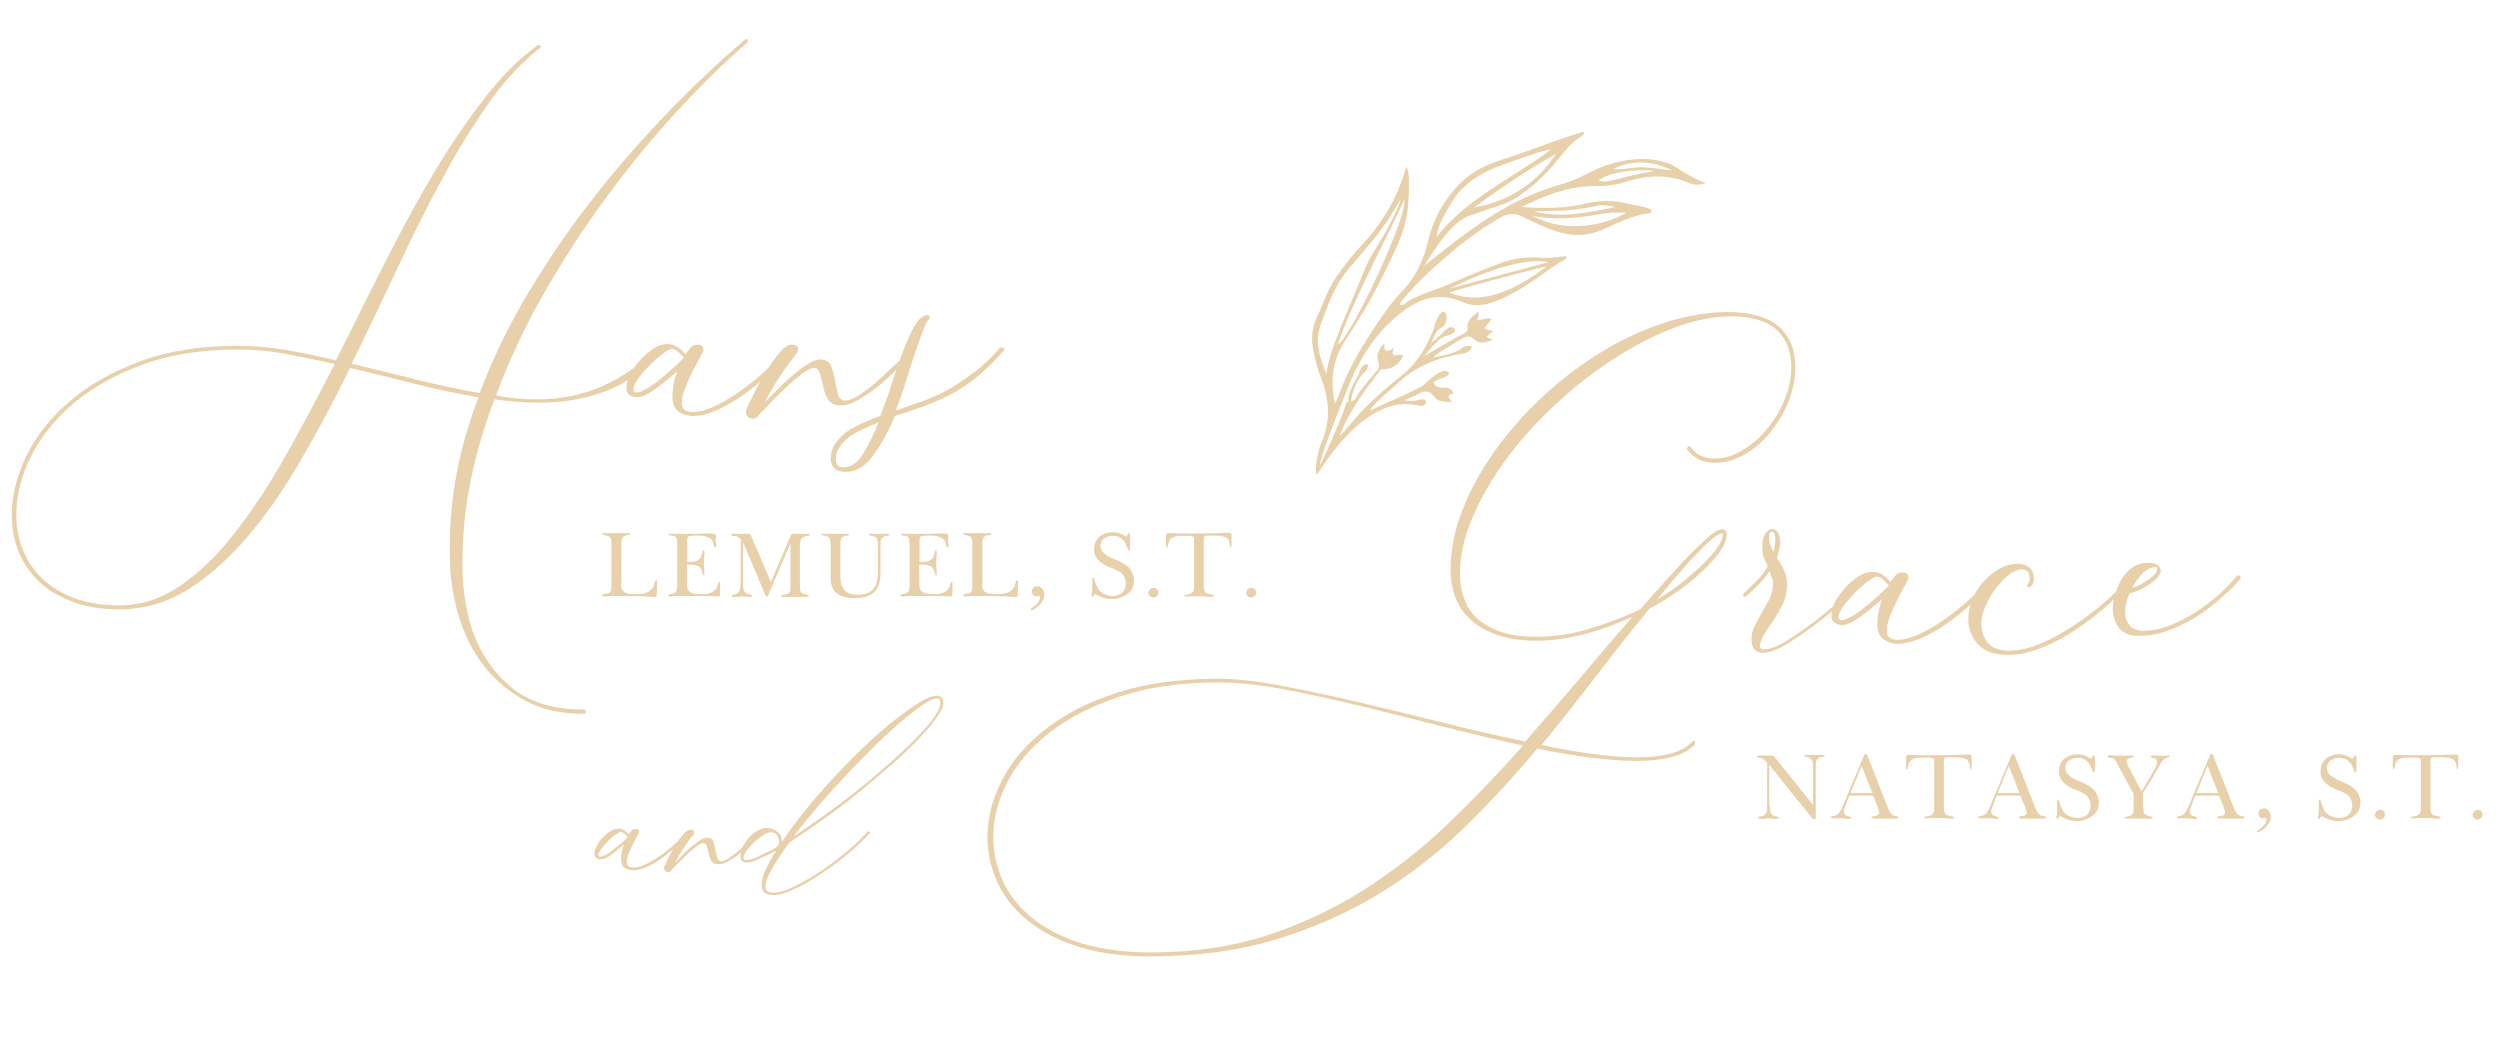 <?xml version="1.0" encoding="utf-8"?>
<!-- Generator: Adobe Illustrator 24.0.0, SVG Export Plug-In . SVG Version: 6.00 Build 0)  -->
<svg version="1.1" id="Layer_1" xmlns="http://www.w3.org/2000/svg" xmlns:xlink="http://www.w3.org/1999/xlink" x="0px" y="0px"
	 viewBox="0 0 827.6 350.8" style="enable-background:new 0 0 827.6 350.8;" xml:space="preserve">
<style type="text/css">
	.st0{enable-background:new    ;}
	.st1{fill:#E7D0AA;}
</style>
<title>icon-name</title>
<g class="st0">
	<path class="st1" d="M205.6,192.9c0,0.1,0,0.1,0,0.2c0,0.1,0,0.1,0,0.2c0,1.5,0.5,2.5,1.4,2.9c0.8,0.3,1.9,0.5,3.3,0.5
		c1.1,0,2.1-0.1,3.1-0.3c1.3-0.3,2.2-1,2.8-2c0.1-0.3,0.3-0.6,0.4-1.1c0.1-0.5,0.2-0.8,0.3-1c0.1-0.1,0.2-0.2,0.3-0.2
		c0.1,0,0.1,0,0.2,0.1c0.1,0.1,0.1,0.2,0.1,0.4v0l-0.1,4.2c0,0.5-0.2,0.8-0.5,0.8h-0.6c-0.3,0-0.9,0-1.6-0.1c-0.7,0-1.2-0.1-1.6-0.1
		c-3,0-5.2-0.1-6.7-0.1h-3.6c-0.2,0-0.4,0-0.7,0c-0.3,0-0.6,0-0.9,0.1s-0.5,0-0.7,0h-0.7c-0.1,0-0.2,0-0.3-0.1
		c-0.1-0.1-0.2-0.1-0.2-0.2c0-0.1,0.1-0.2,0.2-0.3c0.1-0.1,0.3-0.1,0.7-0.2s0.7-0.1,1-0.1c0.5-0.2,0.9-0.5,1-0.9
		c0.2-0.4,0.2-1,0.2-1.7v-14.1c0-1-0.2-1.6-0.5-2c-0.3-0.3-1-0.5-2-0.7c-0.1,0-0.3-0.1-0.4-0.2c-0.1-0.1-0.2-0.1-0.2-0.2
		c0-0.1,0.1-0.2,0.3-0.2h0.7c0.4,0,0.7,0,1,0c0.2,0,0.5,0,0.9,0s0.7,0,1.1,0c0.4,0,0.7,0,0.9,0c0,0,0.1,0,0.1,0s0.1,0,0.1,0
		c0.1,0,0.5,0,1,0c0.5,0,0.8,0,0.9,0s0.4,0,1,0c0.8,0,1.2,0,1.3,0.1c0,0,0,0.1,0,0.2c0,0.1-0.1,0.1-0.2,0.2
		c-0.2,0.1-0.3,0.1-0.3,0.1c-0.9,0.1-1.5,0.3-1.9,0.7c-0.3,0.4-0.5,1-0.5,1.9c0,0,0,0,0,0.1V192.9z"/>
	<path class="st1" d="M227.4,192.2c0,0.1,0,0.2,0,0.2c0,0.1,0,0.1,0,0.2c0,1.2,0.1,2.1,0.4,2.7c0.3,0.6,1,1,2,1.2
		c0.9,0.1,1.7,0.2,2.5,0.2c1,0,1.9-0.1,2.7-0.4c0.8-0.2,1.4-0.6,1.9-1.2c0.3-0.4,0.6-0.9,0.7-1.5c0.2-0.7,0.4-1,0.5-1h0.1
		c0.2,0,0.2,0.5,0.2,1.3c0,0.4,0,0.7,0,0.9c0,0.2,0,0.4,0,0.7c0,0.3,0,0.6,0,0.8c0,0.2,0,0.4,0,0.5c0,0.3-0.1,0.4-0.2,0.5
		c-0.1,0.1-0.3,0.1-0.6,0.1c-0.6,0-1,0-1.2,0c-2.2-0.1-4.5-0.1-6.8-0.1h-3.1c-1.4,0-2.4,0-3.1,0c-0.1,0-0.4,0-0.7,0.1
		c-0.4,0-0.6,0.1-0.8,0.1c-0.2,0-0.4,0-0.5-0.1c-0.1-0.1-0.2-0.2-0.2-0.3c0-0.1,0.1-0.2,0.2-0.3c0.2-0.1,0.5-0.1,0.9-0.2
		c0.4,0,0.7-0.1,0.8-0.2c0.5-0.2,0.8-0.5,0.9-0.9c0.1-0.4,0.2-1,0.2-1.7V180c0-0.7-0.1-1.2-0.2-1.7c-0.2-0.5-0.5-0.7-1-0.9
		c-0.2,0-0.4-0.1-0.8-0.1s-0.6-0.1-0.8-0.1c-0.1-0.1-0.2-0.2-0.2-0.2c0,0,0-0.1,0.1-0.2s0.1-0.1,0.2-0.1c0.1,0,0.2,0,0.3,0
		c0.1,0,0.2,0,0.4,0c0.3,0,0.5,0,0.6,0c0.1,0,0.3,0,0.6,0c0.2,0,0.5,0,0.7,0c0.2,0,0.4,0,0.5,0c0.4,0,0.8,0,1.1,0s0.6,0,0.9,0
		c0.7,0,1.6,0,2.7,0c1.1,0,2.4,0,3.9-0.1c0.3,0,0.6,0,0.8,0s0.6,0,1,0c0.5,0,1,0,1.5,0.1c0.3,0.1,0.4,0.3,0.5,0.5v0.2
		c0,0.1,0,0.3,0,0.5s0,0.4-0.1,0.6s0,0.4,0,0.5c0,0.1,0,0.3,0.1,0.7c0.1,0.3,0.1,0.6,0.1,0.9c0,0.2,0,0.3,0,0.4
		c-0.1,0.2-0.2,0.2-0.4,0.2c-0.1,0-0.1-0.1-0.1-0.1c-0.1,0-0.2-0.3-0.3-0.7c-0.1-0.4-0.2-0.8-0.3-1c-0.1-0.2-0.2-0.5-0.4-0.7
		c-0.8-0.9-2.3-1.4-4.5-1.4c-0.6,0-1.4,0-2.3,0.1c-0.5,0-0.8,0.1-1,0.3c-0.2,0.2-0.3,0.5-0.3,1c0,0,0,0.1,0,0.1c0,0,0,0.1,0,0.2v7.1
		c0.2,0,0.6-0.1,1-0.1c0.5,0,0.8-0.1,1.2-0.1s0.6-0.1,0.9-0.2c0.3-0.1,0.6-0.3,0.8-0.5c0.4-0.3,0.6-0.6,0.7-0.9
		c0.1-0.3,0.2-0.6,0.3-1s0.2-0.8,0.3-1c0-0.1,0.1-0.1,0.2-0.1c0.1,0,0.2,0,0.2,0.1c0.1,0.1,0.1,0.2,0.1,0.2v0.5c0,0.3,0,0.8-0.1,1.6
		c0,0.7-0.1,1.3-0.1,1.6v0.2c0,0.1,0,0.6,0.1,1.4c0,0.9,0.1,1.5,0.1,1.9c0,0.3,0,0.5,0,0.6c0,0.1-0.1,0.2-0.3,0.2
		c-0.1,0-0.2-0.1-0.2-0.3c-0.1-0.4-0.2-0.7-0.3-1c-0.1-0.3-0.2-0.6-0.3-0.8c-0.1-0.3-0.3-0.5-0.5-0.7c-0.6-0.5-1.7-0.8-3.3-0.8h-0.9
		V192.2z"/>
	<path class="st1" d="M245.2,193.5v-14.9c-0.4-0.7-1.1-1.1-2.3-1.2c-0.6,0-0.9-0.2-0.9-0.4c0-0.1,0.1-0.2,0.3-0.3h0.5
		c0.3,0,0.9,0,1.8,0c1,0,1.6,0,2,0c0.1,0,0.3,0,0.4,0c0.1,0,0.2,0,0.4,0h0.2c0.3,0,0.5,0.1,0.7,0.2c0.2,0.1,0.3,0.3,0.4,0.6
		l6.5,15.2l6.6-15.5c0.2-0.3,0.4-0.5,0.8-0.5h0.4c0.4,0,0.8,0,1,0c0.3,0,0.6,0,0.9,0h0.4c0.1,0,0.2,0,0.3,0c0.1,0,0.3,0,0.4,0
		c0.2,0,0.3,0,0.4,0c0.1,0,0.3,0,0.5,0c0.8,0,1.2,0.1,1.2,0.4c0,0.1-0.1,0.2-0.4,0.2c-0.2,0.1-0.5,0.1-0.8,0.2s-0.5,0.1-0.8,0.2
		s-0.4,0.2-0.6,0.4c-0.5,0.5-0.7,1.4-0.7,2.6V194c0,0.7,0.1,1.3,0.2,1.7c0.1,0.4,0.3,0.6,0.5,0.7c0.2,0.1,0.5,0.2,1,0.3
		c0.4,0.1,0.8,0.2,1,0.3c0.1,0.1,0.2,0.1,0.2,0.3c0,0.2-0.1,0.3-0.4,0.3h-0.5c-0.2,0-0.6,0-0.9,0c-0.4,0-0.7,0-1.1,0s-0.6,0-0.8,0
		c-0.2,0-0.4,0-0.7,0c-0.2,0-0.4,0-0.6,0c-0.2,0-0.5,0-0.9,0s-0.8,0-1.2,0c-0.4,0-0.8,0-1.1,0h-0.6c-0.2,0-0.3-0.1-0.3-0.2
		c0-0.1,0-0.2,0.1-0.3c0.1-0.1,0.2-0.1,0.3-0.1c0.8-0.1,1.3-0.3,1.7-0.4c0.4-0.2,0.6-0.4,0.8-0.8c0.1-0.4,0.2-0.9,0.2-1.7v-14.3
		l-7.4,17.2c-0.1,0.3-0.3,0.5-0.5,0.5c-0.1,0-0.2-0.1-0.4-0.4l-7.4-17.6v14.1c0,0,0,0.1,0,0.1c0,0,0,0.1,0,0.1c0,1.2,0.3,2,0.8,2.4
		c0.4,0.3,0.8,0.5,1.3,0.6c0.5,0.1,0.7,0.1,0.8,0.2c0.1,0,0.1,0.1,0.1,0.3c0,0.1,0,0.2-0.1,0.2c-0.1,0.1-0.4,0.1-0.8,0.1
		c-0.3,0-0.6,0-1.1-0.1c-0.5,0-0.7-0.1-0.8-0.1c-0.3,0-0.7,0-1.3,0.1s-1.1,0.1-1.4,0.1c-0.4,0-0.8,0-1.1-0.1c-0.2,0-0.2-0.1-0.2-0.2
		c0-0.2,0.1-0.3,0.2-0.3c0.2,0,0.4-0.1,0.7-0.2s0.6-0.2,0.8-0.2c0.2-0.1,0.4-0.3,0.6-0.5c0.2-0.3,0.3-0.6,0.4-0.9
		C245.1,194.8,245.2,194.2,245.2,193.5z"/>
	<path class="st1" d="M274.9,180c0-0.7-0.1-1.3-0.2-1.6c-0.1-0.4-0.4-0.6-0.7-0.8c-0.3-0.1-0.9-0.3-1.6-0.4c-0.1,0-0.2,0-0.3-0.1
		c-0.1-0.1-0.2-0.2-0.2-0.2c0-0.1,0.1-0.2,0.3-0.2c0.1,0,0.2,0,0.3,0s0.2,0,0.4,0c0.4,0,0.7,0,0.9,0c0.2,0,0.5,0,0.9,0
		c0.4,0,0.7,0,1.1,0s0.7,0,0.9,0h0.2c0,0,0.3,0,1.1,0c0.7,0,1.3,0,1.8,0c0.8,0,1.2,0,1.3,0.1c0,0,0,0.1,0,0.2c0,0.1-0.1,0.1-0.2,0.2
		c-0.2,0.1-0.3,0.1-0.4,0.1c-0.6,0-1.1,0.2-1.4,0.4c-0.4,0.2-0.6,0.5-0.7,0.8c-0.1,0.4-0.2,0.9-0.2,1.5v10.9c0,4,1.9,6,5.6,6h0.1
		c1.6,0,2.8-0.3,3.8-0.8c1-0.5,1.7-1.3,2.2-2.4c0.4-1,0.7-2.4,0.7-3.9V180c0-0.7-0.1-1.3-0.2-1.6c-0.1-0.4-0.4-0.6-0.7-0.7
		c-0.3-0.1-0.9-0.3-1.6-0.4c-0.1,0-0.2-0.1-0.4-0.1c-0.1-0.1-0.2-0.1-0.2-0.2c0-0.2,0.1-0.3,0.4-0.3h0.5c0.3,0,0.5,0,0.7,0
		c0.2,0,0.3,0,0.6,0s0.5,0,0.7,0s0.5,0,0.7,0c0,0,0.2,0,0.4,0s0.4,0,0.7,0c0.3,0,0.5,0,0.7,0c0.2,0,0.4,0,0.7,0c0.5,0,0.7,0,0.8,0.1
		c0.1,0.1,0.1,0.1,0.1,0.2c0,0.1-0.1,0.1-0.2,0.2c-0.1,0.1-0.2,0.1-0.3,0.1c-0.7,0.1-1.2,0.2-1.5,0.4c-0.4,0.1-0.6,0.4-0.8,0.7
		c-0.2,0.3-0.2,0.9-0.2,1.5c0,0,0,0,0,0.1v8.9c0,1.5-0.1,2.9-0.4,4s-0.7,2-1.4,2.8s-1.5,1.3-2.6,1.7c-1.1,0.4-2.5,0.6-4.1,0.6
		c-2.5,0-4.5-0.5-5.9-1.5c-1.4-1-2.1-2.7-2.1-5.1V180z"/>
	<path class="st1" d="M304.3,192.2c0,0.1,0,0.2,0,0.2c0,0.1,0,0.1,0,0.2c0,1.2,0.1,2.1,0.4,2.7c0.3,0.6,1,1,2,1.2
		c0.9,0.1,1.7,0.2,2.5,0.2c1,0,1.9-0.1,2.7-0.4c0.8-0.2,1.4-0.6,1.9-1.2c0.3-0.4,0.6-0.9,0.7-1.5c0.2-0.7,0.4-1,0.5-1h0.1
		c0.2,0,0.2,0.5,0.2,1.3c0,0.4,0,0.7,0,0.9c0,0.2,0,0.4,0,0.7c0,0.3,0,0.6,0,0.8c0,0.2,0,0.4,0,0.5c0,0.3-0.1,0.4-0.2,0.5
		c-0.1,0.1-0.3,0.1-0.6,0.1c-0.6,0-1,0-1.2,0c-2.2-0.1-4.5-0.1-6.8-0.1h-3.1c-1.4,0-2.4,0-3.1,0c-0.1,0-0.4,0-0.7,0.1
		c-0.4,0-0.6,0.1-0.8,0.1c-0.2,0-0.4,0-0.5-0.1c-0.1-0.1-0.2-0.2-0.2-0.3c0-0.1,0.1-0.2,0.2-0.3c0.2-0.1,0.5-0.1,0.9-0.2
		c0.4,0,0.7-0.1,0.8-0.2c0.5-0.2,0.8-0.5,0.9-0.9c0.1-0.4,0.2-1,0.2-1.7V180c0-0.7-0.1-1.2-0.2-1.7c-0.2-0.5-0.5-0.7-1-0.9
		c-0.2,0-0.4-0.1-0.8-0.1s-0.6-0.1-0.8-0.1c-0.1-0.1-0.2-0.2-0.2-0.2c0,0,0-0.1,0.1-0.2s0.1-0.1,0.2-0.1c0.1,0,0.2,0,0.3,0
		c0.1,0,0.2,0,0.4,0c0.3,0,0.5,0,0.6,0c0.1,0,0.3,0,0.6,0c0.2,0,0.5,0,0.7,0c0.2,0,0.4,0,0.5,0c0.4,0,0.8,0,1.1,0s0.6,0,0.9,0
		c0.7,0,1.6,0,2.7,0c1.1,0,2.4,0,3.9-0.1c0.3,0,0.6,0,0.8,0s0.6,0,1,0c0.5,0,1,0,1.5,0.1c0.3,0.1,0.4,0.3,0.5,0.5v0.2
		c0,0.1,0,0.3,0,0.5s0,0.4-0.1,0.6s0,0.4,0,0.5c0,0.1,0,0.3,0.1,0.7c0.1,0.3,0.1,0.6,0.1,0.9c0,0.2,0,0.3,0,0.4
		c-0.1,0.2-0.2,0.2-0.4,0.2c-0.1,0-0.1-0.1-0.1-0.1c-0.1,0-0.2-0.3-0.3-0.7c-0.1-0.4-0.2-0.8-0.3-1c-0.1-0.2-0.2-0.5-0.4-0.7
		c-0.8-0.9-2.3-1.4-4.5-1.4c-0.6,0-1.4,0-2.3,0.1c-0.5,0-0.8,0.1-1,0.3c-0.2,0.2-0.3,0.5-0.3,1c0,0,0,0.1,0,0.1c0,0,0,0.1,0,0.2v7.1
		c0.2,0,0.6-0.1,1-0.1c0.5,0,0.8-0.1,1.2-0.1s0.6-0.1,0.9-0.2c0.3-0.1,0.6-0.3,0.8-0.5c0.4-0.3,0.6-0.6,0.7-0.9
		c0.1-0.3,0.2-0.6,0.3-1s0.2-0.8,0.3-1c0-0.1,0.1-0.1,0.2-0.1c0.1,0,0.2,0,0.2,0.1c0.1,0.1,0.1,0.2,0.1,0.2v0.5c0,0.3,0,0.8-0.1,1.6
		c0,0.7-0.1,1.3-0.1,1.6v0.2c0,0.1,0,0.6,0.1,1.4c0,0.9,0.1,1.5,0.1,1.9c0,0.3,0,0.5,0,0.6c0,0.1-0.1,0.2-0.3,0.2
		c-0.1,0-0.2-0.1-0.2-0.3c-0.1-0.4-0.2-0.7-0.3-1c-0.1-0.3-0.2-0.6-0.3-0.8c-0.1-0.3-0.3-0.5-0.5-0.7c-0.6-0.5-1.7-0.8-3.3-0.8h-0.9
		V192.2z"/>
	<path class="st1" d="M325.1,192.9c0,0.1,0,0.1,0,0.2c0,0.1,0,0.1,0,0.2c0,1.5,0.5,2.5,1.4,2.9c0.8,0.3,1.9,0.5,3.3,0.5
		c1.1,0,2.1-0.1,3.1-0.3c1.3-0.3,2.2-1,2.8-2c0.1-0.3,0.3-0.6,0.4-1.1c0.1-0.5,0.2-0.8,0.3-1c0.1-0.1,0.2-0.2,0.3-0.2
		c0.1,0,0.1,0,0.2,0.1c0.1,0.1,0.1,0.2,0.1,0.4v0l-0.1,4.2c0,0.5-0.2,0.8-0.5,0.8h-0.6c-0.3,0-0.9,0-1.6-0.1c-0.7,0-1.2-0.1-1.6-0.1
		c-3,0-5.2-0.1-6.7-0.1h-3.6c-0.2,0-0.4,0-0.7,0c-0.3,0-0.6,0-0.9,0.1s-0.5,0-0.7,0h-0.7c-0.1,0-0.2,0-0.3-0.1
		c-0.1-0.1-0.2-0.1-0.2-0.2c0-0.1,0.1-0.2,0.2-0.3c0.1-0.1,0.3-0.1,0.7-0.2s0.7-0.1,1-0.1c0.5-0.2,0.9-0.5,1-0.9
		c0.2-0.4,0.2-1,0.2-1.7v-14.1c0-1-0.2-1.6-0.5-2c-0.3-0.3-1-0.5-2-0.7c-0.1,0-0.3-0.1-0.4-0.2c-0.1-0.1-0.2-0.1-0.2-0.2
		c0-0.1,0.1-0.2,0.3-0.2h0.7c0.4,0,0.7,0,1,0c0.2,0,0.5,0,0.9,0s0.7,0,1.1,0c0.4,0,0.7,0,0.9,0c0,0,0.1,0,0.1,0s0.1,0,0.1,0
		c0.1,0,0.5,0,1,0c0.5,0,0.8,0,0.9,0s0.4,0,1,0c0.8,0,1.2,0,1.3,0.1c0,0,0,0.1,0,0.2c0,0.1-0.1,0.1-0.2,0.2
		c-0.2,0.1-0.3,0.1-0.3,0.1c-0.9,0.1-1.5,0.3-1.9,0.7c-0.3,0.4-0.5,1-0.5,1.9c0,0,0,0,0,0.1V192.9z"/>
	<path class="st1" d="M344.1,197.2c-0.4,0.2-0.7,0.2-1,0.2c-0.4,0-0.8-0.2-1.1-0.5c-0.3-0.3-0.4-0.7-0.4-1.1c0-0.3,0.1-0.7,0.3-1
		c0.2-0.3,0.5-0.5,0.9-0.6c0.3,0,0.5-0.1,0.7-0.1c0.4,0,0.8,0.1,1.1,0.4c0.3,0.2,0.6,0.6,0.8,1c0.2,0.4,0.3,0.8,0.3,1.3
		c0,0.9-0.3,1.9-1,2.8c-0.7,1-1.8,1.8-3.2,2.5l-0.4-0.5c2.1-1.3,3.2-2.6,3.2-3.8C344.2,197.7,344.2,197.5,344.1,197.2z"/>
	<path class="st1" d="M361.9,191.2c0.2,0,0.3,0.1,0.3,0.3c0.1,0.2,0.2,0.6,0.4,1.3s0.4,1.2,0.7,1.7s0.6,1,1.1,1.4
		c0.5,0.4,1.1,0.8,1.8,1c0.7,0.2,1.4,0.4,2.1,0.4c0.9,0,1.8-0.2,2.5-0.6c0.8-0.4,1.3-1,1.6-1.9c0.2-0.5,0.3-1.1,0.3-1.6
		c0-0.6-0.1-1.1-0.3-1.7c-0.2-0.5-0.5-1-0.8-1.4c-0.3-0.4-0.8-0.7-1.3-1c-0.5-0.3-1-0.5-1.5-0.7c-0.5-0.2-1-0.4-1.7-0.7
		c-0.6-0.2-1.2-0.5-1.6-0.8c-2-1.2-3.2-2.7-3.3-4.6v-0.6c0-0.9,0.2-1.7,0.5-2.4c0.4-0.7,0.9-1.4,1.6-1.9c1.1-0.8,2.5-1.2,4-1.2
		c0.5,0,1.1,0.1,1.9,0.2c0.3,0.1,0.6,0.2,0.9,0.4c0.3,0.2,0.7,0.3,1,0.5c0.3,0.2,0.6,0.3,0.7,0.3v0.1c0.1,0,0.2-0.1,0.3-0.3
		c0.1-0.2,0.2-0.4,0.3-0.6c0.1-0.2,0.2-0.3,0.3-0.3c0.1,0,0.2,0,0.2,0.1c0.1,0.1,0.2,0.3,0.2,0.7c0,0.1,0,0.3,0,0.5
		c0,0.2,0,0.3,0,0.4c0,0.1,0,0.3,0,0.4c0,0.1,0,0.2,0,0.3c0,0.2,0,0.4,0,0.8c0,0.3,0,0.6,0,0.7c0,0.1,0,0.3,0,0.4c0,0.1,0,0.3,0,0.5
		c0,0.6-0.1,0.9-0.4,0.9c0,0,0,0,0,0c0,0,0,0-0.1,0c-0.1,0-0.2-0.3-0.4-0.8c-0.2-0.5-0.4-0.9-0.6-1.4s-0.5-0.9-1-1.4
		c-0.5-0.5-1-0.8-1.6-1c-0.5-0.2-1.1-0.2-1.7-0.2c-1,0-1.9,0.3-2.7,0.8c-0.8,0.5-1.2,1.3-1.3,2.3c0,0,0,0,0,0.1c0,0.1,0,0.1,0,0.1
		c0,0.9,0.3,1.7,1,2.3s1.5,1.1,2.4,1.6c1,0.4,1.9,0.8,2.8,1.2c0.6,0.3,1.2,0.6,1.7,0.9c0.6,0.4,1,0.8,1.5,1.2c0.4,0.5,0.8,1,1,1.5
		c0.4,0.9,0.7,1.8,0.7,2.8c0,0.7-0.1,1.5-0.4,2.2c-0.5,1.3-1.5,2.2-2.8,2.9c-1.3,0.7-2.7,1-4.2,1c-1.4,0-2.8-0.3-4.1-1
		c-0.7-0.4-1.1-0.6-1.3-0.6c-0.2,0-0.5,0.2-0.7,0.7c-0.1,0.2-0.2,0.2-0.3,0.2c-0.1,0-0.1-0.1-0.1-0.1c-0.1-0.1-0.2-0.2-0.2-0.4
		c0,0,0-0.1,0.1-0.3c0-0.2,0.1-0.4,0.1-0.4c0-0.6,0.1-1.1,0.1-1.4c0-0.3,0-0.7,0-1.3s0-1,0-1.3c0,0,0-0.1,0-0.2c0-0.1,0-0.1,0-0.1
		C361.6,191.4,361.7,191.2,361.9,191.2z"/>
	<path class="st1" d="M382.7,194.8c0.5,0.3,0.7,0.8,0.7,1.4c0,0.3,0,0.5-0.1,0.6c-0.1,0.3-0.3,0.5-0.6,0.7s-0.6,0.3-1,0.3h-0.2
		c-0.4-0.1-0.7-0.3-1-0.6c-0.3-0.3-0.4-0.7-0.4-1c0-0.1,0.1-0.3,0.2-0.6c0.1-0.3,0.3-0.6,0.6-0.7c0.3-0.2,0.6-0.3,0.9-0.3
		C382.2,194.6,382.5,194.7,382.7,194.8z"/>
	<path class="st1" d="M398.5,194c0,0,0,0.1,0,0.1c0,0,0,0.1,0,0.1c0,0.6,0.1,1,0.2,1.4c0.1,0.3,0.3,0.5,0.5,0.7
		c0.2,0.1,0.6,0.2,1.2,0.4c0.6,0.1,1,0.2,1.2,0.3c0.2,0,0.2,0.1,0.2,0.3c0,0.1-0.1,0.2-0.2,0.3c-0.1,0-0.3,0-0.7,0
		c-0.4,0-1,0-1.8-0.1s-1.3-0.1-1.3-0.1h-0.8c-0.4,0-1,0-1.7,0s-1.4,0-2,0.1h-1c-0.2,0-0.3-0.1-0.3-0.2c0-0.1,0.1-0.2,0.2-0.3
		c0.1-0.1,0.2-0.1,0.3-0.1c1.1-0.1,1.8-0.4,2.2-0.7c0.4-0.4,0.6-1,0.6-2.1v-15.7c0-0.4-0.1-0.7-0.4-0.8s-0.6-0.2-1.2-0.2h-0.2
		c-0.3,0-0.6,0-0.9,0c-0.3,0-0.7,0-1.2,0c-0.8,0-1.5,0-2,0.1c-0.6,0.1-1,0.3-1.4,0.5c-0.4,0.2-0.6,0.5-0.8,0.8
		c-0.2,0.3-0.3,0.6-0.4,1c-0.1,0.4-0.2,0.8-0.3,1.3c0,0.1-0.1,0.2-0.2,0.2c-0.1,0-0.1-0.1-0.2-0.2c-0.1-0.1-0.1-0.2-0.1-0.3v-3.5
		c0-0.3,0.1-0.5,0.2-0.6c0.1-0.1,0.4-0.2,0.7-0.2c0.3,0,0.5,0,0.7,0s0.4,0,0.6,0c0.9,0.1,2.1,0.1,3.6,0.1c1.4,0,3.1,0,5.1,0
		c3.8,0,6.7-0.1,8.6-0.2c0.2,0,0.4,0,0.6,0c0.2,0,0.4,0,0.7,0c0.6,0,0.9,0.2,0.9,0.7v3.5c0,0.1,0,0.3-0.1,0.4s-0.1,0.2-0.2,0.2
		c-0.2,0-0.2-0.1-0.2-0.3c-0.1-0.8-0.2-1.4-0.4-1.9c-0.2-0.5-0.5-0.8-1-1.1c-0.7-0.4-2.1-0.6-4-0.6c-0.5,0-0.9,0-1.2,0
		c-0.3,0-0.6,0-0.9,0c-0.4,0-0.7,0.1-0.9,0.2c-0.2,0.1-0.3,0.4-0.3,0.8V194z"/>
	<path class="st1" d="M415.1,194.8c0.5,0.3,0.7,0.8,0.7,1.4c0,0.3,0,0.5-0.1,0.6c-0.1,0.3-0.3,0.5-0.6,0.7c-0.3,0.2-0.6,0.3-1,0.3
		h-0.2c-0.4-0.1-0.7-0.3-1-0.6c-0.3-0.3-0.4-0.7-0.4-1c0-0.1,0.1-0.3,0.2-0.6c0.1-0.3,0.3-0.6,0.6-0.7c0.3-0.2,0.6-0.3,0.9-0.3
		C414.5,194.6,414.9,194.7,415.1,194.8z"/>
</g>
<g class="st0">
	<path class="st1" d="M585.9,267c0,1.2,0.2,2,0.5,2.4c0.3,0.4,0.8,0.7,1.3,0.8s0.9,0.2,1,0.3c0.1,0.1,0.1,0.2,0.1,0.3
		c0,0.1-0.1,0.2-0.2,0.2c-0.3,0-0.6,0.1-0.8,0.1c-0.3,0-0.7,0-1.3-0.1c-0.6,0-1-0.1-1.1-0.1c-0.2,0-0.6,0-1.1,0.1s-0.9,0.1-1.1,0.1
		c-0.2,0-0.5,0-0.8-0.1c-0.2-0.1-0.4-0.2-0.4-0.3c0-0.1,0.1-0.2,0.2-0.3c0.2-0.1,0.5-0.2,1-0.2c0.5-0.1,0.9-0.3,1.2-0.6
		c0.3-0.3,0.4-0.6,0.5-1s0.1-0.9,0.1-1.6v-14.5c-0.7-1-1.5-1.5-2.4-1.6c-0.1,0-0.3,0-0.6-0.1c-0.3-0.1-0.4-0.2-0.4-0.3
		c0-0.1,0.1-0.2,0.3-0.3c0.2,0,0.5-0.1,0.7-0.1c0.3,0,0.5,0,0.6,0c0.1,0,0.3,0,0.6,0c0.2,0,0.5,0,0.7,0c0.2,0,0.4,0,0.6,0
		c0.2,0,0.4,0,0.5,0s0.4,0,0.6,0c0.6,0,1.1,0.2,1.3,0.5l12.7,15.9v-12.8c0-2.1-0.8-3.2-2.5-3.2h-0.1c-0.1,0-0.1,0-0.2-0.1
		c-0.1-0.1-0.1-0.1-0.1-0.2c0-0.1,0-0.2,0-0.2c0.1-0.1,0.4-0.1,0.9-0.1c0.3,0,0.6,0,0.7,0c0.2,0,0.4,0,0.7,0s0.5,0,0.7,0
		s0.4,0,0.4,0c0.1,0,0.5,0,1.1,0c0.6,0,1.1,0,1.4,0c0.4,0,0.6,0,0.7,0c0.1,0,0.1,0.1,0.1,0.3c0,0.2-0.1,0.2-0.2,0.2
		c-0.2,0.1-0.5,0.1-0.8,0.2c-0.3,0-0.6,0.1-0.8,0.2s-0.4,0.2-0.6,0.5c-0.4,0.4-0.5,1.1-0.5,2.1c0,0,0,0.1,0,0.1s0,0.1,0,0.1v16.7
		c0,0.6-0.2,0.9-0.5,0.9c-0.3,0-0.6-0.2-1-0.7l-13.9-17.3V267z"/>
	<path class="st1" d="M620.1,263.4h-7.9l-1.3,3.4c-0.3,0.7-0.5,1.3-0.5,1.8c0,0.1,0,0.3,0.1,0.7c0.1,0.3,0.3,0.5,0.5,0.6
		s0.5,0.2,0.8,0.3c0.4,0.1,0.6,0.2,0.8,0.3c0.1,0.1,0.2,0.2,0.2,0.3c0,0.1,0,0.1-0.1,0.2s-0.2,0.1-0.3,0.1h-0.4
		c-0.3,0-0.7,0-1.3-0.1s-1-0.1-1.3-0.1c-0.1,0-0.3,0-0.4,0c-0.1,0-0.3,0-0.5,0c-0.2,0-0.5,0-0.7,0c-0.3,0-0.5,0-0.7,0
		c-0.5,0-0.8,0-0.9-0.1c-0.1-0.1-0.2-0.2-0.2-0.2c0-0.1,0.1-0.2,0.3-0.3c0.2-0.1,0.3-0.1,0.5-0.1c0.8-0.1,1.5-0.5,2-1.1
		s0.9-1.5,1.3-2.4l6.9-16.5c0.2-0.4,0.3-0.6,0.5-0.6c0.3,0,0.5,0.2,0.7,0.6l6.8,17.3c0.3,0.8,0.7,1.4,1,1.8c0.4,0.4,0.7,0.6,0.9,0.7
		c0.3,0.1,0.6,0.1,0.9,0.2c0.4,0.1,0.6,0.2,0.7,0.3c0,0,0,0.1,0,0.2c0,0.2-0.3,0.3-0.9,0.3c-0.4,0-1.1,0-1.9,0s-1.5,0-1.8,0
		c-0.8,0-1.4,0-1.8,0c-0.1,0-0.1,0-0.2,0c-0.1,0-0.2,0-0.3,0s-0.3,0-0.5,0s-0.4,0-0.5,0c-0.6,0-1-0.1-1.1-0.3v-0.1
		c0-0.1,0.1-0.2,0.3-0.3c0.2-0.1,0.4-0.1,0.5-0.1c1.2-0.1,1.8-0.5,1.8-1.3c0-0.3-0.2-0.9-0.5-1.8L620.1,263.4z M612.6,262.5h7.2
		l-3.5-9L612.6,262.5z"/>
	<path class="st1" d="M643.5,267.4c0,0,0,0.1,0,0.1c0,0,0,0.1,0,0.1c0,0.6,0.1,1,0.2,1.4c0.1,0.3,0.3,0.5,0.5,0.7s0.6,0.2,1.2,0.4
		c0.6,0.1,1,0.2,1.2,0.3c0.2,0,0.2,0.1,0.2,0.3c0,0.1-0.1,0.2-0.2,0.3c-0.1,0-0.3,0-0.7,0c-0.4,0-1,0-1.8-0.1s-1.3-0.1-1.3-0.1h-0.8
		c-0.4,0-1,0-1.7,0c-0.7,0-1.4,0-2,0.1h-1c-0.2,0-0.3-0.1-0.3-0.2c0-0.1,0.1-0.2,0.2-0.3c0.1-0.1,0.2-0.1,0.3-0.1
		c1.1-0.1,1.8-0.4,2.2-0.7c0.4-0.4,0.6-1,0.6-2.1v-15.7c0-0.4-0.1-0.7-0.4-0.8s-0.6-0.2-1.2-0.2h-0.2c-0.3,0-0.6,0-0.9,0
		c-0.3,0-0.7,0-1.2,0c-0.8,0-1.5,0-2,0.1s-1,0.3-1.4,0.5c-0.4,0.2-0.6,0.5-0.8,0.8c-0.2,0.3-0.3,0.6-0.4,1c-0.1,0.4-0.2,0.8-0.3,1.3
		c0,0.1-0.1,0.2-0.2,0.2c-0.1,0-0.1-0.1-0.2-0.2s-0.1-0.2-0.1-0.3v-3.5c0-0.3,0.1-0.5,0.2-0.6c0.1-0.1,0.4-0.2,0.7-0.2
		c0.3,0,0.5,0,0.7,0c0.2,0,0.4,0,0.6,0c0.9,0.1,2.1,0.1,3.6,0.1s3.1,0,5.1,0c3.8,0,6.7-0.1,8.6-0.2c0.2,0,0.4,0,0.6,0s0.4,0,0.7,0
		c0.6,0,0.9,0.2,0.9,0.7v3.5c0,0.1,0,0.3-0.1,0.4s-0.1,0.2-0.2,0.2c-0.2,0-0.2-0.1-0.2-0.3c-0.1-0.8-0.2-1.4-0.4-1.9
		c-0.2-0.5-0.5-0.8-1-1.1c-0.7-0.4-2.1-0.6-4-0.6c-0.5,0-0.9,0-1.2,0c-0.3,0-0.6,0-0.9,0c-0.4,0-0.7,0.1-0.9,0.2
		c-0.2,0.1-0.3,0.4-0.3,0.8V267.4z"/>
	<path class="st1" d="M668.8,263.4H661l-1.3,3.4c-0.3,0.7-0.5,1.3-0.5,1.8c0,0.1,0,0.3,0.1,0.7c0.1,0.3,0.3,0.5,0.5,0.6
		s0.5,0.2,0.8,0.3c0.4,0.1,0.6,0.2,0.8,0.3c0.1,0.1,0.2,0.2,0.2,0.3c0,0.1,0,0.1-0.1,0.2s-0.2,0.1-0.3,0.1h-0.4
		c-0.3,0-0.7,0-1.3-0.1s-1-0.1-1.3-0.1c-0.1,0-0.3,0-0.4,0c-0.1,0-0.3,0-0.5,0c-0.2,0-0.5,0-0.7,0c-0.3,0-0.5,0-0.7,0
		c-0.5,0-0.8,0-0.9-0.1c-0.1-0.1-0.2-0.2-0.2-0.2c0-0.1,0.1-0.2,0.3-0.3c0.2-0.1,0.3-0.1,0.5-0.1c0.8-0.1,1.5-0.5,2-1.1
		s0.9-1.5,1.3-2.4l6.9-16.5c0.2-0.4,0.3-0.6,0.5-0.6c0.3,0,0.5,0.2,0.7,0.6l6.8,17.3c0.3,0.8,0.7,1.4,1,1.8c0.4,0.4,0.7,0.6,0.9,0.7
		c0.3,0.1,0.6,0.1,0.9,0.2c0.4,0.1,0.6,0.2,0.7,0.3c0,0,0,0.1,0,0.2c0,0.2-0.3,0.3-0.9,0.3c-0.4,0-1.1,0-1.9,0s-1.5,0-1.8,0
		c-0.8,0-1.4,0-1.8,0c-0.1,0-0.1,0-0.2,0c-0.1,0-0.2,0-0.3,0s-0.3,0-0.5,0s-0.4,0-0.5,0c-0.6,0-1-0.1-1.1-0.3v-0.1
		c0-0.1,0.1-0.2,0.3-0.3c0.2-0.1,0.4-0.1,0.5-0.1c1.2-0.1,1.8-0.5,1.8-1.3c0-0.3-0.2-0.9-0.5-1.8L668.8,263.4z M661.3,262.5h7.2
		l-3.5-9L661.3,262.5z"/>
	<path class="st1" d="M681.3,264.7c0.2,0,0.3,0.1,0.3,0.3c0.1,0.2,0.2,0.6,0.4,1.3c0.2,0.7,0.4,1.2,0.7,1.7c0.2,0.5,0.6,1,1.1,1.4
		c0.5,0.4,1.1,0.8,1.8,1s1.4,0.4,2.1,0.4c0.9,0,1.8-0.2,2.5-0.6c0.8-0.4,1.3-1,1.6-1.9c0.2-0.5,0.3-1.1,0.3-1.6
		c0-0.6-0.1-1.1-0.3-1.7c-0.2-0.5-0.5-1-0.8-1.4c-0.3-0.4-0.8-0.7-1.3-1c-0.5-0.3-1-0.5-1.5-0.7c-0.5-0.2-1-0.4-1.7-0.7
		c-0.6-0.2-1.2-0.5-1.6-0.8c-2-1.2-3.2-2.7-3.3-4.6v-0.6c0-0.9,0.2-1.7,0.5-2.4c0.4-0.7,0.9-1.4,1.6-1.9c1.1-0.8,2.5-1.2,4-1.2
		c0.5,0,1.1,0.1,1.9,0.2c0.3,0.1,0.6,0.2,0.9,0.4c0.3,0.2,0.7,0.3,1,0.5c0.3,0.2,0.6,0.3,0.7,0.3v0.1c0.1,0,0.2-0.1,0.3-0.3
		c0.1-0.2,0.2-0.4,0.3-0.6c0.1-0.2,0.2-0.3,0.3-0.3c0.1,0,0.2,0,0.2,0.1c0.1,0.1,0.2,0.3,0.2,0.7c0,0.1,0,0.3,0,0.5
		c0,0.2,0,0.3,0,0.4c0,0.1,0,0.3,0,0.4c0,0.1,0,0.2,0,0.3c0,0.2,0,0.4,0,0.8c0,0.3,0,0.6,0,0.7c0,0.1,0,0.3,0,0.4c0,0.1,0,0.3,0,0.5
		c0,0.6-0.1,0.9-0.4,0.9c0,0,0,0,0,0c0,0,0,0-0.1,0c-0.1,0-0.2-0.3-0.4-0.8s-0.4-0.9-0.6-1.4c-0.2-0.5-0.5-0.9-1-1.4
		c-0.5-0.5-1-0.8-1.6-1c-0.5-0.2-1.1-0.2-1.7-0.2c-1,0-1.9,0.3-2.7,0.8c-0.8,0.5-1.2,1.3-1.3,2.3c0,0,0,0,0,0.1c0,0.1,0,0.1,0,0.1
		c0,0.9,0.3,1.7,1,2.3s1.5,1.1,2.4,1.6c1,0.4,1.9,0.8,2.8,1.2c0.6,0.3,1.2,0.6,1.7,0.9c0.6,0.4,1,0.8,1.5,1.2s0.8,1,1,1.5
		c0.4,0.9,0.7,1.8,0.7,2.8c0,0.7-0.1,1.5-0.4,2.2c-0.5,1.3-1.5,2.2-2.8,2.9c-1.3,0.7-2.7,1-4.2,1c-1.4,0-2.8-0.3-4.1-1
		c-0.7-0.4-1.1-0.6-1.3-0.6c-0.2,0-0.5,0.2-0.7,0.7c-0.1,0.2-0.2,0.2-0.3,0.2c-0.1,0-0.1-0.1-0.1-0.1c-0.1-0.1-0.2-0.2-0.2-0.4
		c0,0,0-0.1,0.1-0.3c0-0.2,0.1-0.4,0.1-0.4c0-0.6,0.1-1.1,0.1-1.4c0-0.3,0-0.7,0-1.3s0-1,0-1.3c0,0,0-0.1,0-0.2c0-0.1,0-0.1,0-0.1
		C681,264.8,681.1,264.7,681.3,264.7z"/>
	<path class="st1" d="M709.6,267.4C709.6,267.5,709.6,267.5,709.6,267.4c0,0.1,0,0.2,0,0.2c0,0.6,0,1,0.1,1.4
		c0.1,0.3,0.3,0.6,0.5,0.7c0.2,0.1,0.5,0.3,1,0.4c0.4,0.1,0.8,0.2,1.2,0.3c0.1,0,0.2,0.1,0.2,0.3c0,0.2-0.1,0.3-0.2,0.3h-0.7
		c-0.3,0-0.6,0-1,0c-0.4,0-0.8,0-1.2,0c-0.4,0-0.6,0-0.8,0s-0.4,0-0.7,0c-0.3,0-0.5,0-0.7,0c-0.2,0-0.5,0-0.9,0c-0.4,0-0.8,0-1.2,0
		s-0.8,0-1,0h-0.5c-0.3,0-0.4-0.1-0.4-0.3c0-0.1,0-0.1,0.1-0.2s0.2-0.1,0.3-0.1c0.7-0.1,1.3-0.2,1.6-0.4c0.4-0.2,0.6-0.4,0.8-0.8
		s0.2-0.9,0.2-1.5v-4.9L701,253c-0.3-0.5-0.5-1-0.8-1.4c-0.3-0.4-0.6-0.6-1.1-0.7c-0.1,0-0.3,0-0.5,0s-0.3,0-0.5-0.1
		c-0.1,0-0.2-0.1-0.3-0.2c0,0,0-0.1,0-0.1s0,0,0-0.1c0-0.1,0.1-0.2,0.2-0.3s0.3-0.1,0.5-0.1c0.1,0,0.3,0,0.6,0c0.3,0,0.5,0,0.8,0.1
		c0.3,0,0.5,0,0.6,0h0.9c0.4,0,0.7,0,1,0c0.3,0,0.7,0,1.2,0c0,0,0.1,0,0.3,0c0.1,0,0.3,0,0.5,0c0.2,0,0.3,0,0.4,0c0.1,0,0.3,0,0.5,0
		c0.7,0,1.1,0.1,1.1,0.3v0.1c0,0.2-0.2,0.3-0.7,0.3c-1.1,0.1-1.7,0.5-1.7,1.3c0,0.2,0.1,0.6,0.3,1c0.2,0.5,0.3,0.8,0.4,0.9l4.2,8
		c0.5-0.8,1.2-1.9,2-3.3c0.9-1.4,1.6-2.7,2.3-4c0.6-1.1,0.9-1.9,0.9-2.5c0-0.4-0.1-0.7-0.3-0.9c-0.1-0.1-0.5-0.3-1-0.4
		s-0.8-0.2-0.9-0.3c0,0,0,0,0-0.1s0,0,0-0.1c0-0.2,0.3-0.3,0.8-0.3h0.7c0.8,0,1.3,0.1,1.8,0.1c0.2,0,0.4,0,0.5,0c0.2,0,0.4,0,0.6,0
		c0.1,0,0.2,0,0.5,0c0.2,0,0.4,0,0.6-0.1c0.2,0,0.4,0,0.4,0h0.2c0.2,0,0.3,0.1,0.3,0.3c0,0.1-0.1,0.2-0.2,0.2
		c-0.1,0.1-0.3,0.1-0.3,0.1c-0.4,0.1-0.9,0.2-1.2,0.5c-0.4,0.3-0.7,0.6-1,1c-0.3,0.4-0.5,0.8-0.7,1.2c-0.2,0.4-0.5,0.9-0.7,1.3
		c-0.9,1.6-2.5,4.2-4.8,7.8V267.4z"/>
	<path class="st1" d="M734.6,263.4h-7.9l-1.3,3.4c-0.3,0.7-0.5,1.3-0.5,1.8c0,0.1,0,0.3,0.1,0.7c0.1,0.3,0.3,0.5,0.5,0.6
		s0.5,0.2,0.8,0.3c0.4,0.1,0.6,0.2,0.8,0.3c0.1,0.1,0.2,0.2,0.2,0.3c0,0.1,0,0.1-0.1,0.2s-0.2,0.1-0.3,0.1h-0.4
		c-0.3,0-0.7,0-1.3-0.1s-1-0.1-1.3-0.1c-0.1,0-0.3,0-0.4,0c-0.1,0-0.3,0-0.5,0c-0.2,0-0.5,0-0.7,0c-0.3,0-0.5,0-0.7,0
		c-0.5,0-0.8,0-0.9-0.1c-0.1-0.1-0.2-0.2-0.2-0.2c0-0.1,0.1-0.2,0.3-0.3c0.2-0.1,0.3-0.1,0.5-0.1c0.8-0.1,1.5-0.5,2-1.1
		s0.9-1.5,1.3-2.4l6.9-16.5c0.2-0.4,0.3-0.6,0.5-0.6c0.3,0,0.5,0.2,0.7,0.6l6.8,17.3c0.3,0.8,0.7,1.4,1,1.8c0.4,0.4,0.7,0.6,0.9,0.7
		c0.3,0.1,0.6,0.1,0.9,0.2c0.4,0.1,0.6,0.2,0.7,0.3c0,0,0,0.1,0,0.2c0,0.2-0.3,0.3-0.9,0.3c-0.4,0-1.1,0-1.9,0s-1.5,0-1.8,0
		c-0.8,0-1.4,0-1.8,0c-0.1,0-0.1,0-0.2,0c-0.1,0-0.2,0-0.3,0s-0.3,0-0.5,0s-0.4,0-0.5,0c-0.6,0-1-0.1-1.1-0.3v-0.1
		c0-0.1,0.1-0.2,0.3-0.3c0.2-0.1,0.4-0.1,0.5-0.1c1.2-0.1,1.8-0.5,1.8-1.3c0-0.3-0.2-0.9-0.5-1.8L734.6,263.4z M727.1,262.5h7.2
		l-3.5-9L727.1,262.5z"/>
	<path class="st1" d="M750.1,270.7c-0.4,0.2-0.7,0.2-1,0.2c-0.4,0-0.8-0.2-1.1-0.5c-0.3-0.3-0.4-0.7-0.4-1.1c0-0.3,0.1-0.7,0.3-1
		c0.2-0.3,0.5-0.5,0.9-0.6c0.3,0,0.5-0.1,0.7-0.1c0.4,0,0.8,0.1,1.1,0.4c0.3,0.2,0.6,0.6,0.8,1c0.2,0.4,0.3,0.8,0.3,1.3
		c0,0.9-0.3,1.9-1,2.8c-0.7,1-1.8,1.8-3.2,2.5l-0.4-0.5c2.1-1.3,3.2-2.6,3.2-3.8C750.2,271.1,750.2,270.9,750.1,270.7z"/>
	<path class="st1" d="M767.9,264.7c0.2,0,0.3,0.1,0.3,0.3c0.1,0.2,0.2,0.6,0.4,1.3c0.2,0.7,0.4,1.2,0.7,1.7c0.2,0.5,0.6,1,1.1,1.4
		c0.5,0.4,1.1,0.8,1.8,1c0.7,0.2,1.4,0.4,2.1,0.4c0.9,0,1.8-0.2,2.5-0.6c0.8-0.4,1.3-1,1.6-1.9c0.2-0.5,0.3-1.1,0.3-1.6
		c0-0.6-0.1-1.1-0.3-1.7s-0.5-1-0.8-1.4c-0.3-0.4-0.8-0.7-1.3-1c-0.5-0.3-1-0.5-1.5-0.7c-0.5-0.2-1-0.4-1.7-0.7
		c-0.6-0.2-1.2-0.5-1.6-0.8c-2-1.2-3.2-2.7-3.3-4.6v-0.6c0-0.9,0.2-1.7,0.5-2.4c0.4-0.7,0.9-1.4,1.6-1.9c1.1-0.8,2.5-1.2,4-1.2
		c0.5,0,1.1,0.1,1.9,0.2c0.3,0.1,0.6,0.2,0.9,0.4c0.3,0.2,0.7,0.3,1,0.5c0.3,0.2,0.6,0.3,0.7,0.3v0.1c0.1,0,0.2-0.1,0.3-0.3
		c0.1-0.2,0.2-0.4,0.3-0.6c0.1-0.2,0.2-0.3,0.3-0.3c0.1,0,0.2,0,0.2,0.1c0.1,0.1,0.2,0.3,0.2,0.7c0,0.1,0,0.3,0,0.5
		c0,0.2,0,0.3,0,0.4c0,0.1,0,0.3,0,0.4c0,0.1,0,0.2,0,0.3c0,0.2,0,0.4,0,0.8c0,0.3,0,0.6,0,0.7c0,0.1,0,0.3,0,0.4s0,0.3,0,0.5
		c0,0.6-0.1,0.9-0.4,0.9c0,0,0,0,0,0c0,0,0,0-0.1,0c-0.1,0-0.2-0.3-0.4-0.8c-0.2-0.5-0.4-0.9-0.6-1.4c-0.2-0.5-0.5-0.9-1-1.4
		c-0.5-0.5-1-0.8-1.6-1c-0.5-0.2-1.1-0.2-1.7-0.2c-1,0-1.9,0.3-2.7,0.8c-0.8,0.5-1.2,1.3-1.3,2.3c0,0,0,0,0,0.1c0,0.1,0,0.1,0,0.1
		c0,0.9,0.3,1.7,1,2.3s1.5,1.1,2.4,1.6c1,0.4,1.9,0.8,2.8,1.2c0.6,0.3,1.2,0.6,1.7,0.9s1,0.8,1.5,1.2c0.4,0.5,0.8,1,1,1.5
		c0.4,0.9,0.7,1.8,0.7,2.8c0,0.7-0.1,1.5-0.4,2.2c-0.5,1.3-1.5,2.2-2.8,2.9s-2.7,1-4.2,1c-1.4,0-2.8-0.3-4.1-1
		c-0.7-0.4-1.1-0.6-1.3-0.6c-0.2,0-0.5,0.2-0.7,0.7c-0.1,0.2-0.2,0.2-0.3,0.2c-0.1,0-0.1-0.1-0.1-0.1c-0.1-0.1-0.2-0.2-0.2-0.4
		c0,0,0-0.1,0.1-0.3c0-0.2,0.1-0.4,0.1-0.4c0-0.6,0.1-1.1,0.1-1.4c0-0.3,0-0.7,0-1.3s0-1,0-1.3c0,0,0-0.1,0-0.2c0-0.1,0-0.1,0-0.1
		C767.6,264.8,767.7,264.7,767.9,264.7z"/>
	<path class="st1" d="M788.8,268.3c0.5,0.3,0.7,0.8,0.7,1.4c0,0.3,0,0.5-0.1,0.6c-0.1,0.3-0.3,0.5-0.6,0.7c-0.3,0.2-0.6,0.3-1,0.3
		h-0.2c-0.4-0.1-0.7-0.3-1-0.6c-0.3-0.3-0.4-0.7-0.4-1c0-0.1,0.1-0.3,0.2-0.6c0.1-0.3,0.3-0.6,0.6-0.7c0.3-0.2,0.6-0.3,0.9-0.3
		C788.2,268,788.5,268.1,788.8,268.3z"/>
	<path class="st1" d="M804.6,267.4c0,0,0,0.1,0,0.1c0,0,0,0.1,0,0.1c0,0.6,0.1,1,0.2,1.4s0.3,0.5,0.5,0.7c0.2,0.1,0.6,0.2,1.2,0.4
		c0.6,0.1,1,0.2,1.2,0.3c0.2,0,0.2,0.1,0.2,0.3c0,0.1-0.1,0.2-0.2,0.3c-0.1,0-0.3,0-0.7,0c-0.4,0-1,0-1.8-0.1s-1.3-0.1-1.3-0.1h-0.8
		c-0.4,0-1,0-1.7,0c-0.7,0-1.4,0-2,0.1h-1c-0.2,0-0.3-0.1-0.3-0.2c0-0.1,0.1-0.2,0.2-0.3c0.1-0.1,0.2-0.1,0.3-0.1
		c1.1-0.1,1.8-0.4,2.2-0.7c0.4-0.4,0.6-1,0.6-2.1v-15.7c0-0.4-0.1-0.7-0.4-0.8s-0.6-0.2-1.2-0.2h-0.2c-0.3,0-0.6,0-0.9,0
		s-0.7,0-1.2,0c-0.8,0-1.5,0-2,0.1c-0.6,0.1-1,0.3-1.4,0.5c-0.4,0.2-0.6,0.5-0.8,0.8c-0.2,0.3-0.3,0.6-0.4,1
		c-0.1,0.4-0.2,0.8-0.3,1.3c0,0.1-0.1,0.2-0.2,0.2c-0.1,0-0.1-0.1-0.2-0.2c-0.1-0.1-0.1-0.2-0.1-0.3v-3.5c0-0.3,0.1-0.5,0.2-0.6
		c0.1-0.1,0.4-0.2,0.7-0.2c0.3,0,0.5,0,0.7,0c0.2,0,0.4,0,0.6,0c0.9,0.1,2.1,0.1,3.6,0.1c1.4,0,3.1,0,5.1,0c3.8,0,6.7-0.1,8.6-0.2
		c0.2,0,0.4,0,0.6,0c0.2,0,0.4,0,0.7,0c0.6,0,0.9,0.2,0.9,0.7v3.5c0,0.1,0,0.3-0.1,0.4s-0.1,0.2-0.2,0.2c-0.2,0-0.2-0.1-0.2-0.3
		c-0.1-0.8-0.2-1.4-0.4-1.9c-0.2-0.5-0.5-0.8-1-1.1c-0.7-0.4-2.1-0.6-4-0.6c-0.5,0-0.9,0-1.2,0c-0.3,0-0.6,0-0.9,0
		c-0.4,0-0.7,0.1-0.9,0.2c-0.2,0.1-0.3,0.4-0.3,0.8V267.4z"/>
	<path class="st1" d="M821.1,268.3c0.5,0.3,0.7,0.8,0.7,1.4c0,0.3,0,0.5-0.1,0.6c-0.1,0.3-0.3,0.5-0.6,0.7c-0.3,0.2-0.6,0.3-1,0.3
		h-0.2c-0.4-0.1-0.7-0.3-1-0.6c-0.3-0.3-0.4-0.7-0.4-1c0-0.1,0.1-0.3,0.2-0.6c0.1-0.3,0.3-0.6,0.6-0.7c0.3-0.2,0.6-0.3,0.9-0.3
		C820.6,268,820.9,268.1,821.1,268.3z"/>
</g>
<g class="st0">
	<path class="st1" d="M247.6,13.2c0,0.5-0.1,0.8-0.2,0.9c-7.9,6.8-15.8,14.6-23.8,23.3s-15.7,18.2-23.1,28.2
		c-7.4,10.1-14.2,20.6-20.5,31.6c-6.3,11-11.5,22.2-15.8,33.7c2.4,0.5,4.7,0.8,6.9,1c2.2,0.2,4.4,0.3,6.5,0.3
		c8.1,0,15.4-1.5,21.9-4.4c6.5-2.9,12.6-7.2,18.3-12.9c0.2,0,0.4,0.1,0.6,0.4c0.2,0.2,0.3,0.5,0.3,0.7c-5.2,6.4-11.3,10.9-18.2,13.5
		c-6.9,2.6-14.4,3.8-22.3,3.8c-4.6,0-9.5-0.4-14.5-1.1c-3.5,9.1-6.1,18-7.9,27c-1.8,8.9-2.7,17.7-2.7,26.4v3.4
		c0.2,7.1,1.3,13.6,3.2,19.5c2.7,7.9,7.1,14.2,13,19.1c6,4.9,13.9,7.3,23.9,7.3c0.5,0,0.7,0.2,0.7,0.7c0,0.5-0.2,0.7-0.7,0.7
		c-7.4,0-13.8-1.4-19.2-4.3c-5.4-2.9-10-6.7-13.7-11.4c-3.7-4.8-6.5-10.3-8.4-16.5c-1.9-6.3-2.9-12.8-3-19.6v-3.6
		c0-8.3,0.8-16.6,2.4-24.8c1.6-8.2,4-16.4,7.1-24.6c-7.1-1.2-14.3-2.7-21.3-4.5c-7.1-1.8-14.1-3.5-21.2-5.2
		c-5.2,10.6-10.6,20.7-16.2,30.3c-5.5,9.6-11.4,18.1-17.7,25.5c-6.3,7.4-12.9,13.2-19.8,17.6c-7,4.3-14.5,6.5-22.6,6.5
		c-6,0-11.2-0.8-15.6-2.5c-4.5-1.7-8.2-3.9-11.2-6.8c-3-2.9-5.2-6.2-6.7-9.9c-1.5-3.8-2.2-7.8-2.2-12.1c0-6.2,1.6-12.6,4.7-19.2
		c3.2-6.6,7.9-12.7,14.2-18.1c6.3-5.5,14.1-9.9,23.4-13.4c9.3-3.5,20.1-5.2,32.5-5.2c5,0,10.2,0.4,15.6,1.3c5.4,0.9,11,2.1,16.9,3.5
		l4.8-9.6c4.6-9.3,9.3-18.6,14.1-28c4.8-9.3,9.7-18.2,14.8-26.6c5.1-8.4,10.4-16,15.8-23c5.4-6.9,11.1-12.6,17.1-17
		c0.1-0.1,0.3-0.2,0.5-0.2c0.5,0,0.7,0.2,0.7,0.5s-0.2,0.6-0.5,0.7c-5.8,4.5-11.4,10.5-16.7,18c-5.3,7.5-10.5,15.9-15.5,25.3
		c-5.1,9.3-10,19.3-14.9,29.7c-4.9,10.5-9.9,20.9-15,31.3c7,1.7,14.1,3.4,21.2,5.2c7.1,1.8,14.1,3.3,21.2,4.5
		c4.3-11.4,9.7-22.6,16.3-33.5c6.5-10.9,13.7-21.3,21.5-31.3c7.8-9.9,16-19.3,24.5-28.1c8.5-8.8,17-16.8,25.5-24.1
		c0.1-0.1,0.3-0.2,0.5-0.2C247.3,13,247.5,13.1,247.6,13.2z M39.7,200.4c7,0,13.7-2.2,20-6.5c6.3-4.3,12.4-10.2,18.1-17.6
		c5.8-7.4,11.4-15.9,16.8-25.5c5.4-9.6,10.8-19.7,16.2-30.3c-5.7-1.3-11.3-2.4-16.6-3.4c-5.4-1-10.5-1.4-15.4-1.4
		c-12.1,0-22.8,1.7-31.9,5.1c-9.1,3.4-16.8,7.8-23,13.1c-6.2,5.4-10.8,11.3-13.9,17.7c-3.1,6.4-4.6,12.7-4.6,18.8
		c0,4,0.7,7.9,2.1,11.5c1.4,3.6,3.6,6.8,6.4,9.6c2.9,2.7,6.4,4.9,10.7,6.5S34,200.4,39.7,200.4z"/>
</g>
<g class="st0">
	<path class="st1" d="M261.2,115c0.6,0,0.9,0.4,0.9,1.1c-1.8,1.9-4,4.1-6.5,6.6c-2.6,2.5-5.3,4.9-8.3,7.1c-3,2.2-6,4.1-9.2,5.6
		c-3.2,1.5-6.1,2.3-8.8,2.3c-1.7,0-3.2-0.5-4.6-1.4c-1.4-1-2.1-2.6-2.1-5c0-2.7,0.5-5.5,1.6-8.4c-2.4,2.1-4.8,4.1-7.3,5.9
		s-4.5,2.7-5.9,2.7c-0.8,0-1.6-0.2-2.4-0.6c-0.8-0.4-1.2-1.3-1.2-2.6c0-1.4,0.4-3,1.3-4.6c0.9-1.7,2-3.2,3.4-4.7
		c1.4-1.5,2.8-2.7,4.4-3.7c1.5-1,3-1.4,4.5-1.4c1.3,0,2.5,0.4,3.5,1.1c1,0.7,1.8,1.5,2.4,2.3c0.6-0.7,1.1-1.4,1.6-2.1
		c0.5-0.7,1.3-1.1,2.5-1.1c0.5,0,0.9,0.1,1.3,0.4c0.4,0.2,0.6,0.7,0.6,1.3c0,0.4-0.4,1.2-1.2,2.6c-0.8,1.4-1.6,2.9-2.5,4.7
		s-1.7,3.6-2.4,5.4c-0.7,1.8-1.1,3.5-1.1,4.9c0,1.2,0.4,2,1.1,2.4c0.7,0.4,1.5,0.6,2.3,0.6c2.5,0,5.3-0.8,8.3-2.3c3-1.5,6-3.4,9-5.6
		c3-2.2,5.7-4.5,8.3-7C257.4,118.9,259.5,116.8,261.2,115z M226.4,118.4c-0.4-0.4-0.9-0.9-1.7-1.7c-0.8-0.8-1.5-1.2-2.1-1.2
		c-0.7,0-1.8,0.5-3.2,1.6c-1.4,1.1-2.9,2.3-4.3,3.8c-1.4,1.4-2.7,2.9-3.8,4.4c-1.1,1.5-1.6,2.7-1.6,3.5c0,0.7,0.4,1.1,1.1,1.1
		s1.7-0.4,3-1.1c1.3-0.7,2.7-1.6,4.1-2.8c1.4-1.1,2.9-2.3,4.4-3.7C223.8,121,225.2,119.7,226.4,118.4z"/>
	<path class="st1" d="M301.9,115c0.7,0,1.1,0.4,1.1,1.1l-1.6,1.6c-1.4,1.4-3.1,3.1-5,5c-1.9,1.9-3.9,3.7-6,5.4
		c-2.1,1.7-4.2,3.1-6.3,4.3c-2.1,1.2-4,1.8-5.8,1.8c-2,0-3.4-0.7-4.2-2c-0.8-1.3-1.3-2.7-1.6-4.2c-0.3-1.5-0.6-2.9-1-4.2
		c-0.4-1.3-1.1-2-2.1-2c-0.8,0-2.1,0.6-3.7,1.8c-1.6,1.2-3.3,2.6-5,4.2c-1.7,1.6-3.4,3.2-5,4.9c-1.6,1.7-2.9,3-3.8,3.9l-0.7,0.7
		c-0.4,0.8-1,1.3-2,1.3c-0.7,0-1.3-0.2-1.7-0.7c-0.4-0.5-0.6-1-0.6-1.6c0-0.4,0.1-0.7,0.2-0.9c0.7-1.5,1.7-3.5,2.9-5.9
		c1.2-2.4,2.5-4.7,3.9-7c1.4-2.3,2.9-4.2,4.3-5.9c1.4-1.7,2.7-2.5,3.9-2.5c1.4,0,2.1,0.5,2.1,1.4c0,0.6-0.2,1.2-0.7,1.8
		c-2,2.5-3.9,5.1-5.6,7.7c-1.7,2.6-3.3,5.4-4.7,8.2c1.3-1.4,2.8-3,4.5-4.6c1.7-1.7,3.3-3.2,5-4.6c1.7-1.4,3.3-2.6,4.9-3.6
		c1.6-1,2.9-1.4,4-1.4c1.8,0,2.9,0.7,3.5,2.1s1,3,1.3,4.7c0.3,1.7,0.6,3.3,1,4.7c0.4,1.4,1.2,2.1,2.5,2.1c1.2,0,2.9-0.7,5.1-2.2
		c2.2-1.5,4.4-3.2,6.6-5.3c2.2-2,4.3-4,6.3-5.9C299.7,117.4,301.1,116,301.9,115z"/>
	<path class="st1" d="M331.2,115c0.8,0,1.3,0.2,1.3,0.5c0,0.1,0,0.2-0.1,0.3c-0.1,0.1-0.1,0.2-0.1,0.3c-3.6,3.9-6.8,7.1-9.8,9.4
		c-3,2.3-5.9,4.2-8.8,5.6c-2.9,1.4-5.7,2.6-8.5,3.6c-2.8,1-5.8,2-9,3c-2,5-4.4,9.3-7.1,13s-5.7,5.5-9.2,5.5c-1.8,0-3-0.4-3.8-1.3
		c-0.7-0.8-1.1-1.8-1.1-2.9c0-1.9,0.5-3.6,1.4-5c1-1.4,2.1-2.7,3.6-3.8c1.4-1.1,3-2,4.8-2.8c1.8-0.8,3.5-1.5,5.2-2.2l1.4-0.5
		c1.4-3.6,2.8-7.3,4-11.3c1.3-3.9,2.5-7.5,3.8-10.8c1.3-3.3,2.5-6,3.8-8.1c1.3-2.1,2.7-3.2,4.1-3.2c0.5,0,0.7,0.4,0.7,1.1
		c-0.7,0.6-1.5,1.9-2.2,3.9c-0.8,2-1.6,4.5-2.6,7.3c-1,2.9-2,6-3,9.4c-1.1,3.4-2.2,6.7-3.4,9.9c3-1.1,5.8-2.1,8.6-3
		c2.7-1,5.4-2.1,8.1-3.6s5.5-3.3,8.4-5.5C324.7,121.7,327.9,118.7,331.2,115z M279.4,154.7c2.3,0,4.3-1.4,6.2-4.3
		c1.8-2.9,3.6-6.4,5.3-10.7c-1.2,0.6-2.6,1.2-4.2,1.9c-1.6,0.7-3.2,1.5-4.6,2.4c-1.5,1-2.8,2.1-3.8,3.5c-1.1,1.4-1.6,2.9-1.6,4.7
		c0,1.5,0.7,2.4,2.1,2.5H279.4z"/>
</g>
<g class="st0">
	<path class="st1" d="M571.7,103.3c3.2,0,6.2,0.3,8.9,0.9c2.7,0.6,5.1,1.6,7.1,3c2,1.4,3.6,3.3,4.8,5.7c1.2,2.4,1.8,5.4,1.8,8.9
		c0,3.5-0.7,7-2.1,10.7c-1.4,3.7-3.4,7.1-5.8,10.2c-2.4,3.1-5.3,5.6-8.6,7.6c-3.3,2-6.7,2.9-10.3,2.9s-6.5-1.4-8.8-4.1
		c-0.1-0.1-0.2-0.3-0.2-0.5c0-0.6,0.3-0.9,0.9-0.9c1.1,1.5,2.3,2.6,3.7,3.2c1.4,0.6,2.8,0.9,4.4,0.9c3.3,0,6.5-1,9.6-2.9
		c3.1-1.9,5.8-4.3,8.2-7.3c2.4-3,4.3-6.2,5.6-9.7c1.4-3.5,2.1-6.9,2.1-10.1c0-3.1-0.5-5.7-1.5-7.9c-1-2.2-2.4-4-4.2-5.4
		c-1.8-1.4-3.9-2.3-6.3-2.9c-2.4-0.6-5-0.9-7.8-0.9c-6,0-12.3,1.3-19,3.8c-6.7,2.6-13.4,6-20.1,10.4c-6.7,4.3-13.1,9.3-19.2,15
		c-6.1,5.7-11.5,11.6-16.2,18c-4.6,6.3-8.4,12.7-11.2,19.3c-2.8,6.6-4.2,12.8-4.2,18.8c0,2.7,0.4,5.4,1.3,7.9
		c0.8,2.5,2.2,4.7,4.2,6.6c2,1.9,4.6,3.4,7.8,4.6c3.2,1.1,7.2,1.7,12,1.7c5.6,0,11.3-0.8,17.1-2.5c5.8-1.7,11.6-3.9,17.3-6.6
		c1.3-1.5,3.3-3.8,5.9-6.7c2.6-2.9,5.3-5.8,8-8.8c2.7-2.9,5.3-5.5,7.8-7.7c2.4-2.2,4.2-3.3,5.3-3.3c1.1,0,1.6,0.6,1.6,1.8
		c0,1.7-0.8,3.6-2.3,5.7c-1.5,2.1-3.5,4.3-6,6.6c-2.4,2.3-5.2,4.5-8.2,6.6c-3,2.1-6,4-9,5.5c-6.1,7.4-12,14.9-17.8,22.5
		c-5.8,7.6-11.8,15.2-18,22.7c6.1,1.3,11.8,2.3,17.1,3s10.2,1.1,14.6,1.1c4.2,0,7.8-0.4,10.9-1.2c3.1-0.8,5.5-2.1,7.1-3.8
		c0.2-0.2,0.5-0.4,0.7-0.4c0.4,0,0.5,0.2,0.5,0.7c0,0.2-0.1,0.5-0.4,0.7c-1.9,1.9-4.5,3.2-7.7,4c-3.2,0.8-7,1.2-11.3,1.2
		c-4.5,0-9.6-0.4-15.2-1.1c-5.6-0.7-11.5-1.7-17.7-3c-7.6,9.2-15.7,17.9-24.2,26.2c-8.5,8.3-17.9,15.6-28.2,21.9
		c-10.3,6.3-21.7,11.3-34.2,15.1c-12.5,3.8-26.4,5.6-41.8,5.6c-8.9,0-16.8-1.1-23.5-3.2c-6.7-2.1-12.3-5-16.8-8.7
		c-4.5-3.6-7.8-7.8-10-12.6c-2.2-4.8-3.3-9.8-3.3-15c0-6.3,1.6-12.6,4.8-18.8c3.2-6.3,8-11.9,14.4-16.9c6.4-5,14.3-9.1,23.8-12.1
		c9.5-3.1,20.6-4.6,33.2-4.6c5.7,0,12.5,0.7,20.5,2.2c7.9,1.5,16.4,3.3,25.5,5.4c9,2.1,18.4,4.4,28,6.8c9.6,2.4,18.8,4.5,27.8,6.4
		c6-6.8,11.8-13.6,17.7-20.5c5.8-6.9,11.8-13.9,17.9-20.9c-5.4,2.5-10.8,4.5-16.3,5.9c-5.5,1.4-10.7,2.1-15.7,2.1
		c-5.1,0-9.5-0.7-13.1-2c-3.6-1.3-6.6-3-8.8-5.2c-2.3-2.1-3.9-4.6-4.9-7.4c-1-2.8-1.5-5.7-1.5-8.7c0-6.5,1.3-13.2,3.9-19.9
		c2.6-6.7,6.2-13.2,10.7-19.6c4.5-6.3,9.8-12.3,15.8-17.9c6-5.6,12.4-10.5,19.1-14.6c6.7-4.2,13.7-7.4,20.8-9.8
		C557.9,104.6,564.9,103.4,571.7,103.3z M380.9,315.3c13.7,0,26.3-1.8,37.7-5.4c11.4-3.6,22.1-8.6,32.1-14.8
		c9.9-6.3,19.3-13.5,28-21.8c8.7-8.3,17.2-17.1,25.5-26.5c-8.8-1.9-18-4.1-27.4-6.5c-9.5-2.4-18.7-4.7-27.6-6.9
		c-8.9-2.1-17.3-3.9-25.2-5.4c-7.9-1.4-14.6-2.1-20.4-2.1c-12.4,0-23.2,1.5-32.6,4.6c-9.3,3-17.1,7-23.4,11.9
		c-6.3,4.9-11,10.4-14.1,16.5c-3.2,6.1-4.7,12.2-4.7,18.3c0,5,1.1,9.8,3.2,14.5c2.1,4.6,5.4,8.7,9.7,12.2c4.3,3.5,9.8,6.3,16.3,8.4
		C364.6,314.2,372.2,315.3,380.9,315.3z M570.1,176.5c-0.8,0-2.2,0.9-4.1,2.6c-1.9,1.7-4,3.8-6.2,6.2c-2.2,2.4-4.3,4.8-6.4,7.3
		c-2.1,2.5-3.7,4.5-4.9,5.9c2.9-1.7,5.6-3.5,8.2-5.6c2.6-2.1,4.9-4.1,7-6.1c2-2,3.6-3.8,4.8-5.5c1.2-1.7,1.8-3.1,1.8-4.2
		C570.3,176.7,570.2,176.5,570.1,176.5z"/>
	<path class="st1" d="M616.9,190.4c0.2,0,0.4,0.1,0.6,0.4c0.2,0.2,0.3,0.5,0.3,0.7c-1.3,1.4-3.4,3.5-6.3,6.3
		c-2.9,2.8-6.1,5.5-9.6,8.2c-3.5,2.7-6.8,5-10.2,7.1c-3.3,2-6,3-8,3c-2.6,0-3.9-1.5-3.9-4.6c0-1.4,0.4-2.9,1.1-4.3
		c0.7-1.4,1.5-2.9,2.3-4.3c0.8-1.4,1.6-2.9,2.4-4.3c0.8-1.4,1.2-3,1.3-4.6v-0.7c0-0.8-0.1-1.6-0.4-2.2c-0.2-0.7-0.5-1.3-0.7-2.1
		c-1,1.5-2.1,3-3.5,4.4c-1.4,1.4-2.8,2.7-4.2,4c-0.1,0.1-0.3,0.2-0.5,0.2c-0.4,0-0.5-0.2-0.5-0.7c0-0.2,0.1-0.5,0.4-0.7
		c1.4-1.3,2.8-2.7,4.2-4.1c1.4-1.4,2.5-3,3.5-4.6c-0.5-1-0.9-2-1.3-3c-0.4-1.1-0.5-2.3-0.5-3.6v-0.7c0.1-1.7,0.5-2.9,1.2-3.8
		c0.7-0.9,1.4-1.3,2.2-1.3c0.6,0,1.2,0.4,1.7,1.1c0.5,0.7,0.8,1.9,0.8,3.6c-0.1,1.7-0.5,3.3-1.1,5l0.4,0.5l0.4,0.5
		c0.4,0.7,0.5,1,0.5,0.9c0.6,1,1.1,2,1.5,3.1c0.4,1.1,0.6,2.4,0.6,3.7v0.9c-0.1,2.1-0.7,4.1-1.6,6c-1,1.8-2,3.5-3,5.1
		c-1.1,1.5-2.1,3-2.9,4.4c-0.9,1.4-1.4,2.7-1.5,3.8c0,0.8,0.4,1.3,1.3,1.3c1.9,0,4.5-1,7.9-3.1c3.3-2.1,6.7-4.5,10.1-7.1
		c3.4-2.7,6.5-5.4,9.4-8C613.8,193.7,615.8,191.7,616.9,190.4z M585.6,177.7c0,1,0.1,1.8,0.4,2.6c0.3,0.8,0.7,1.6,1.2,2.4l0.5-3.4
		v-0.7c0-1.7-0.4-2.5-1.3-2.5C585.9,176.1,585.6,176.7,585.6,177.7z"/>
	<path class="st1" d="M660.1,190.4c0.6,0,0.9,0.4,0.9,1.1c-1.8,1.9-4,4.1-6.5,6.6c-2.6,2.5-5.3,4.9-8.3,7.1c-3,2.2-6,4.1-9.2,5.6
		c-3.2,1.5-6.1,2.3-8.8,2.3c-1.7,0-3.2-0.5-4.6-1.4c-1.4-1-2.1-2.6-2.1-5c0-2.7,0.5-5.5,1.6-8.4c-2.4,2.1-4.8,4.1-7.3,5.9
		c-2.5,1.8-4.5,2.7-5.9,2.7c-0.8,0-1.6-0.2-2.4-0.6c-0.8-0.4-1.2-1.3-1.2-2.6c0-1.4,0.4-3,1.3-4.6c0.9-1.7,2-3.2,3.4-4.7
		c1.4-1.5,2.8-2.7,4.4-3.7c1.5-1,3-1.4,4.5-1.4c1.3,0,2.5,0.4,3.5,1.1c1,0.7,1.8,1.5,2.4,2.3c0.6-0.7,1.1-1.4,1.6-2.1
		c0.5-0.7,1.3-1.1,2.5-1.1c0.5,0,0.9,0.1,1.3,0.4c0.4,0.2,0.6,0.7,0.6,1.3c0,0.4-0.4,1.2-1.2,2.6c-0.8,1.4-1.6,2.9-2.5,4.7
		c-0.9,1.8-1.7,3.6-2.4,5.4c-0.7,1.8-1.1,3.5-1.1,4.9c0,1.2,0.4,2,1.1,2.4c0.7,0.4,1.5,0.6,2.3,0.6c2.5,0,5.3-0.8,8.3-2.3
		c3-1.5,6-3.4,9-5.6c3-2.2,5.7-4.5,8.3-7C656.3,194.3,658.4,192.2,660.1,190.4z M625.3,193.8c-0.4-0.4-0.9-0.9-1.7-1.7
		c-0.8-0.8-1.5-1.2-2.1-1.2c-0.7,0-1.8,0.5-3.2,1.6c-1.4,1.1-2.9,2.3-4.3,3.8s-2.7,2.9-3.8,4.4c-1.1,1.5-1.6,2.7-1.6,3.5
		c0,0.7,0.4,1.1,1.1,1.1c0.7,0,1.7-0.4,3-1.1c1.3-0.7,2.7-1.6,4.1-2.8c1.4-1.1,2.9-2.3,4.4-3.7C622.7,196.4,624.1,195.1,625.3,193.8
		z"/>
	<path class="st1" d="M706,190.4c0.6,0,0.9,0.4,0.9,1.1c-2.4,2.5-5.2,5.2-8.5,8.2c-3.3,3-6.8,5.7-10.6,8.3
		c-3.8,2.6-7.7,4.7-11.7,6.3c-4,1.7-7.8,2.5-11.3,2.5c-4.5,0-7.9-1.2-10-3.5c-2.1-2.3-3.2-5.1-3.2-8.3c0-2.1,0.4-4.3,1.3-6.5
		c0.9-2.2,2.1-4.2,3.7-5.9c1.5-1.7,3.3-3.2,5.3-4.3c2-1.1,4-1.7,6.2-1.7c1.4,0,2.6,0.4,3.7,1.3c1,0.9,1.5,2.1,1.5,3.5
		c0,1.1-0.2,1.8-0.6,2.3c-0.4,0.5-0.8,0.7-1.2,0.7c-0.4,0-0.5-0.2-0.5-0.5c0.6-0.8,0.9-1.7,0.9-2.5c0-0.7-0.2-1.4-0.5-2
		c-0.4-0.6-1-0.9-1.8-0.9c-1.5,0-3.1,0.6-4.7,1.9c-1.6,1.3-3.1,2.8-4.4,4.6c-1.3,1.8-2.4,3.7-3.3,5.8c-0.9,2.1-1.3,4-1.3,5.6
		c0,2.4,0.7,4.5,2.1,6.3c1.4,1.8,3.8,2.7,7.1,2.7c3.5,0,7.1-0.9,11-2.6c3.9-1.7,7.6-3.8,11.3-6.3c3.7-2.5,7.2-5.2,10.4-8.1
		C701,195.5,703.7,192.8,706,190.4z"/>
	<path class="st1" d="M740.7,190.4c0.7,0,1.1,0.4,1.1,1.1c-2,2.3-4.3,4.5-6.9,6.8c-2.6,2.3-5.3,4.3-8.2,6.1c-2.9,1.8-6,3.2-9.1,4.4
		c-3.2,1.1-6.3,1.7-9.6,1.7c-2.9,0-4.9-0.8-6.3-2.4c-1.3-1.6-2.1-3.6-2.3-6c0-1.8,0.3-3.6,0.8-5.4c0.5-1.8,1.3-3.5,2.2-5.1
		c1-1.5,2.2-2.8,3.6-3.8c1.4-1,3.1-1.5,5-1.5c2.6,0,4,0.8,4.3,2.5c0,0.8-0.4,1.6-1.1,2.4c-0.7,0.8-1.6,1.5-2.6,2.2
		c-1,0.7-2.1,1.3-3.3,1.9c-1.2,0.5-2.3,0.9-3.4,1.2c-1,2.3-1.4,4.5-1.4,6.6c0.1,1.7,0.7,3,1.6,4.1c1,1.1,2.4,1.6,4.5,1.6
		c2.9,0,5.7-0.6,8.6-1.7c2.9-1.1,5.7-2.6,8.4-4.3c2.7-1.7,5.3-3.7,7.8-5.8C736.8,194.7,738.9,192.6,740.7,190.4z M713.7,187.7
		c-1.5,0-3,0.7-4.4,2.1c-1.4,1.4-2.5,3-3.5,4.9c1.7-0.6,3.5-1.5,5.4-2.8s2.9-2.4,2.9-3.5C714.2,188,714,187.7,713.7,187.7z"/>
</g>
<g class="st0">
	<path class="st1" d="M227.9,275.1c0.3,0,0.5,0.2,0.5,0.6c-1,1.1-2.3,2.4-3.8,3.8c-1.5,1.4-3.1,2.8-4.8,4.1
		c-1.7,1.3-3.5,2.4-5.3,3.2c-1.8,0.9-3.5,1.3-5.1,1.3c-1,0-1.8-0.3-2.6-0.8c-0.8-0.5-1.2-1.5-1.2-2.9c0-1.6,0.3-3.2,0.9-4.8
		c-1.4,1.2-2.8,2.4-4.2,3.4c-1.4,1-2.6,1.5-3.4,1.5c-0.5,0-0.9-0.1-1.4-0.4c-0.4-0.2-0.7-0.7-0.7-1.5c0-0.8,0.3-1.7,0.8-2.7
		c0.5-1,1.2-1.9,2-2.7c0.8-0.9,1.6-1.6,2.5-2.1c0.9-0.5,1.8-0.8,2.6-0.8c0.8,0,1.4,0.2,2,0.6c0.6,0.4,1,0.9,1.4,1.3
		c0.3-0.4,0.7-0.8,0.9-1.2c0.3-0.4,0.8-0.6,1.4-0.6c0.3,0,0.5,0.1,0.8,0.2c0.2,0.1,0.4,0.4,0.4,0.7c0,0.2-0.2,0.7-0.7,1.5
		c-0.4,0.8-0.9,1.7-1.4,2.7c-0.5,1-1,2.1-1.4,3.1c-0.4,1.1-0.6,2-0.6,2.8c0,0.7,0.2,1.2,0.6,1.4c0.4,0.2,0.9,0.4,1.3,0.4
		c1.4,0,3-0.4,4.8-1.3c1.8-0.9,3.5-2,5.2-3.2c1.7-1.3,3.3-2.6,4.8-4C225.7,277.4,226.9,276.2,227.9,275.1z M207.8,277.1
		c-0.2-0.2-0.5-0.5-1-1c-0.4-0.4-0.8-0.7-1.2-0.7c-0.4,0-1,0.3-1.9,0.9c-0.8,0.6-1.6,1.3-2.5,2.2c-0.8,0.8-1.5,1.7-2.2,2.5
		c-0.6,0.9-0.9,1.5-0.9,2c0,0.4,0.2,0.6,0.6,0.6c0.4,0,1-0.2,1.8-0.6c0.8-0.4,1.5-0.9,2.4-1.6c0.8-0.7,1.7-1.4,2.5-2.1
		C206.4,278.6,207.1,277.8,207.8,277.1z"/>
	<path class="st1" d="M251.4,275.1c0.4,0,0.6,0.2,0.6,0.6l-0.9,0.9c-0.8,0.8-1.8,1.8-2.9,2.9c-1.1,1.1-2.2,2.1-3.4,3.1
		c-1.2,1-2.4,1.8-3.6,2.5c-1.2,0.7-2.3,1-3.3,1c-1.2,0-2-0.4-2.4-1.1c-0.4-0.8-0.8-1.6-0.9-2.4c-0.2-0.9-0.4-1.7-0.6-2.4
		c-0.2-0.8-0.6-1.1-1.2-1.1c-0.5,0-1.2,0.3-2.1,1c-0.9,0.7-1.9,1.5-2.9,2.4c-1,0.9-2,1.9-2.9,2.8c-0.9,1-1.7,1.7-2.2,2.3l-0.4,0.4
		c-0.2,0.5-0.6,0.7-1.1,0.7c-0.4,0-0.7-0.1-1-0.4c-0.2-0.3-0.4-0.6-0.4-0.9c0-0.2,0-0.4,0.1-0.5c0.4-0.9,1-2,1.6-3.4
		c0.7-1.4,1.4-2.7,2.3-4c0.8-1.3,1.6-2.4,2.5-3.4c0.8-1,1.6-1.4,2.3-1.4c0.8,0,1.2,0.3,1.2,0.8c0,0.3-0.1,0.7-0.4,1
		c-1.2,1.4-2.2,2.9-3.2,4.4c-1,1.5-1.9,3.1-2.7,4.7c0.8-0.8,1.6-1.7,2.6-2.7c1-1,1.9-1.9,2.9-2.7c1-0.8,1.9-1.5,2.8-2.1
		c0.9-0.5,1.7-0.8,2.3-0.8c1,0,1.7,0.4,2,1.2c0.3,0.8,0.5,1.7,0.7,2.7c0.2,1,0.4,1.9,0.6,2.7c0.2,0.8,0.7,1.2,1.4,1.2
		c0.7,0,1.7-0.4,2.9-1.3c1.3-0.9,2.5-1.9,3.8-3c1.3-1.2,2.5-2.3,3.6-3.4C250.1,276.5,250.9,275.7,251.4,275.1z"/>
	<path class="st1" d="M310.2,230.3c1.4,0.1,2.1,0.9,2.1,2.4c0,1.2-0.8,2.9-2.4,5.1c-1.6,2.2-3.7,4.6-6.3,7.3
		c-2.6,2.7-5.6,5.6-9.1,8.6c-3.5,3-7.1,6-10.8,9.1c-3.7,3-7.5,5.9-11.4,8.6c-3.8,2.7-7.4,5.2-10.8,7.3c-2.5,3.3-4.4,6.2-5.9,8.8
		c-1.4,2.5-2.2,4.5-2.2,5.9c0,1.4,0.8,2.1,2.5,2.1c2,0,4.4-0.7,7.4-2.2c2.9-1.5,5.9-3.2,9-5.3c2-1.4,3.9-2.8,5.8-4.3
		c1.9-1.5,3.6-2.9,5.1-4.3c1-0.9,1.9-1.8,2.8-2.8c0.9-1,1.4-1.4,1.5-1.4c0.3,0,0.5,0.2,0.5,0.5c-0.9,1-2.1,2.2-3.6,3.7
		c-1.5,1.4-3.2,2.9-5.1,4.4c-1.9,1.5-3.9,3.1-6.1,4.5c-2.1,1.5-4.2,2.8-6.3,4c-2.1,1.2-4.1,2.2-6,2.9c-1.9,0.7-3.6,1.1-4.9,1.1
		c-1.4,0-2.4-0.3-3-0.9c-0.6-0.6-0.9-1.4-0.9-2.5c0-1.2,0.4-2.8,1.3-4.8c0.9-2,2-4.2,3.6-6.5c-2.4,1.2-4.4,2.1-5.9,2.8
		c-1.5,0.7-2.8,1.1-4,1.1c-0.5,0-1-0.1-1.4-0.4c-0.4-0.3-0.6-0.8-0.6-1.6c0-1,0.3-2.1,0.8-3.2c0.5-1.1,1.2-2.1,2-3s1.8-1.7,2.8-2.3
		c1.1-0.6,2.1-0.9,3.1-0.9c1.4,0,2.5,0.4,3.5,1.2c1,0.8,1.5,1.9,1.6,3.3c2.2-3.3,4.8-6.8,7.8-10.5c3-3.7,6.1-7.3,9.5-10.9
		c3.3-3.6,6.7-7,10.1-10.2c3.4-3.3,6.6-6.1,9.7-8.5c3.1-2.4,5.8-4.4,8.3-5.9C306.7,231.1,308.7,230.3,310.2,230.3z M253.6,282.3
		c0.3-0.2,0.8-0.4,1.2-0.6c0.5-0.2,1-0.4,1.4-0.7c0.5-0.3,0.9-0.6,1.2-0.9c0.3-0.3,0.5-0.8,0.5-1.2c0-0.8-0.2-1.5-0.6-2.3
		c-0.4-0.8-1.1-1.1-2-1.1c-0.8,0-1.7,0.3-2.7,1c-1.1,0.7-2.1,1.5-3,2.4c-1,0.9-1.8,1.9-2.5,2.8c-0.7,1-1,1.8-1,2.4
		c0,0.4,0.3,0.6,0.9,0.6c0.8,0,1.7-0.2,2.7-0.6C250.8,283.7,252.1,283.1,253.6,282.3z M291,255.7c2.9-2.5,5.6-4.9,8-7.2
		c2.5-2.3,4.6-4.5,6.5-6.5c1.9-2,3.3-3.8,4.3-5.4c1-1.6,1.5-2.9,1.5-4c0-1-0.4-1.4-1.2-1.4c-1,0-2.6,0.7-4.6,2.1
		c-2,1.4-4.4,3.2-7.1,5.5c-2.7,2.3-5.6,5-8.7,8c-3.1,3.1-6.3,6.3-9.5,9.7c-3.2,3.4-6.3,6.8-9.3,10.3c-3,3.5-5.8,6.9-8.2,10.1
		c4.3-2.8,9-6.1,14-9.8C281.7,263.4,286.5,259.6,291,255.7z"/>
</g>
<path class="st1" d="M553,54.4c-0.4-0.2-0.9-0.4-1.3-0.5c-6.8-2.2-13.5-1.3-20.2,0.9c-4.9,1.7-9.2,4.8-14.3,6.1
	c-3.1,0.9-6.1,1.9-9.1,3.1c-11.9,4.9-22.3,12.4-36.6,24c7-11.8,12-15.6,14.8-16.5c3-1,6-2.2,9-3.1c2.2-0.6,4.4-1.6,6.4-2.8
	c4.7-3,8.8-6.6,12.4-10.8c3-3.5,5.6-7.5,9.7-9.9c0.5-0.3,0.7-0.9,0.4-1.3l-5.6,1.8c-6.5,2.1-12.8,4.7-19.3,6.8
	c-5.2,1.6-10.5,3.5-14.6,7.3c-5.9,5.3-10.1,12.4-11.9,20.2c-1.5,6.3-4.1,12-8.7,16.8c-2.3,2.4-4.4,5-6.3,7.8
	c-5.9,8.5-11.3,17.2-14.8,27c-0.3,0.7-0.4,1.6-1.2,2.1c-1.3-7.2-0.9-14,3.3-20.3c4.5-6.7,8.6-13.6,12.2-20.9
	c3.3-6.8,7-13.3,8.4-20.8c0.5-3.5,0.8-7.1,0.7-10.6c0-1.7,0.2-3.6-0.9-5.6c-2.8,10.5-8.2,19.1-15.4,26.7c-2.8,3.1-5.4,6.4-7.8,9.9
	c-2.8,3.9-4.1,8.6-6.2,12.9c-1.5,3-2,6.4-1.6,9.8c0.6,3.8,1.6,7.5,3,11.1c2.6,6.9,3,13.8,0,20.8c-1.2,2.8-2.4,8.7-1.6,10.6
	c0.3,0.7,9.7-17.7,24-22.4c3.2-1,6.7-1.1,10-0.3c2.4,0.7,3.3-2.9,0.2-2c-1.8,0.5-3.6,0.6-5.4,0.2c1.6-0.6,3.1-1.2,4.6-2
	c2.2-1.3,4.1-1.3,5.6,1l0,0l0,0l0,0c1.5,1.6,3.4,1.6,5.8,1.5c-1.3-1.3-1.8-2.4,0.4-2.7c0.1-1.1-1.5-1.8-2-2c0,0-4.2,0.5-4.5-1.7
	c0.7-1.3,6-1.7,4.9-3.4c-2-1.9-7.1,3.2-7.8,3.9c-1.4,1.6-13.9,6.6-17.8,8.7l-0.3-0.3c2.8-3.3,6.1-5.9,9.3-8.8
	c6.1-5.7,13.4-8.4,21.4-9.7c1.2-0.1,2.2-0.7,2.8-1.7c0.1-0.3,0.2-0.7-0.1-0.7c-1.1-0.3-2.3,0-3.2,0.8c-2.8,1.9-6.1,2.3-9.4,2.9
	c2.6-2.3,5.7-3.8,8.6-5.6c1.8-1.1,3-2.2,5.4-0.1c1.9,1.7,4.7,0.2,5.6,0s-1.8-0.7-1.9-1.1c0.7-0.7,1.5-1.4,2.4-2
	c-1-0.1-2.6-0.2-3-0.9c0.5-1.1,1.8-1.7,2.2-3.1c-1.7-0.4-3.1,0.4-4.8,0.6c0.4-0.9,0.6-1.8,0.6-2.8c-0.2-0.3-4.3,2.7-3.7,5.3
	c0.2,0.9-0.3,1.3-1,1.7c-3.8,1.9-13.3,7.6-13.3,7.6c1.9-2.3,4.4-5.9,7.5-6.8c1.7-0.4,3.5-1.2,2.3-2.5c-2.4-1.2-2.7,1.5-7.7,5
	c1.4-1.9,1.5-4.2,3.7-5.2c1.6-0.7,2.3-4.6,0.7-5.2c-0.9-0.4-2.4,2.3-2.7,3.3c-0.9,3.4-2.4,6.7-4.3,9.8c-1.9,3.1-4.3,5.9-7.1,8.1
	c-4.2,3.3-8.2,6.8-12,10.6c-2.5,2.4-8.2,9.5-8.4,9.3c2.6-7.4,8.5-15.4,13.2-21.5c0.2-0.3,0.6-0.6,0.9-0.6c5.1,0.2,7-4.3,6.8-4.8
	c0,0-1.5,0.1-2.6,0.2c-0.4,0-0.7-0.3-0.8-0.7c0-0.1,0-0.2,0-0.2c0.2-0.8,0.5-1.6,0.5-1.6s-4,3.2-3.1-1.5c-2,1.6-2.9,4.2-2.1,6.2
	c0.5,1.1,0.2,2.3-0.6,3.1c-2,2.3-3.9,4.5-5.7,6.9c-0.8,1.1-1.1,2.8-2.8,3.1l0,0l0,0c0.4-3.2,1.7-6.3,3.7-8.9
	c0.5-0.7,1.5-1.1,1.7-2.1c0.1-0.4,0.6-0.8,0.1-1.2c-0.4-0.3-1-0.2-1.4,0.3c-0.3,0.3-0.6,0.6-0.8,1c-1.2,3.8-4.2,6.8-4.2,11l0,0l0,0
	c-0.5,0.1-0.7,0.4-0.8,0.8c-0.8,3.5-8.3,20.4-8.5,20c-0.6-0.9,7.1-20.5,10.1-27.6c4.1-9.5,9.6-17.6,18.1-23.7
	c5.8-4.2,11.8-5.5,18.5-2.7c2.8,1.3,5.9,1.5,8.8,0.8c3-0.9,5.9-2.2,8.6-3.7c6-3.1,11-7.7,16.9-11c0.4-0.2,0.7-0.5,0.4-1.1
	c-2.7,0.2-5.6,0.8-8.3,0.5c-4.6-0.4-9.3,0.2-13.6,1.9c-5.6,2.1-11.1,4.4-16.6,6.8c-4.4,1.9-9.2,3.1-13.4,5.5c-0.9,0.5-1.6,1.7-3,1.4
	c-0.2-1,0.6-1.4,1.1-2c3.7-4.4,7.7-8.4,12.1-12.1c6.1-5.6,12.8-10.6,20-14.8c2.1-1.3,4.8-1.5,7-0.4c2.2,1,4.4,2.1,6.6,3.1
	c6.4,2.9,12.9,4.4,19.8,1.5c5.1-2.2,10-4.9,15.7-5.6c0.4,0,0.9,0,0.9-0.6s-0.4-0.7-0.8-0.9c-2.3-1-4.8-1.1-7.1-1.7
	c-4.4-1.1-9.1-1.1-13.5-0.1c-7,1.7-13.9,1.8-21.6,1.2l3.4-1.6c6.9-3.2,14-5.5,21.7-5.3c3.4,0,6.8-0.5,10-1.6
	c6.6-2,13.1-2.3,19.7,0.3c2,1,4.2,1.1,6.2,0.3C560,59,556.7,56.3,553,54.4z M488.1,68.6c8.6-6.4,17.7-12.4,27-17.7
	C509.1,60.4,499.3,66.9,488.1,68.6z M480.1,67.7c5-8.8,13.7-12.1,22.6-15c3.4-1.1,6.6-2.6,10.7-3.2c-12.8,9.7-27.6,15.9-37.8,28.9
	C476.1,74.2,478.2,71,480.1,67.7L480.1,67.7z M478.6,124.4L478.6,124.4l-0.2-0.1L478.6,124.4z M491.2,112.5L491.2,112.5L491.2,112.5
	z M442.9,114.1c4.2-13.7,21.2-45,21.9-48.1C466.6,70.6,447.2,111.7,442.9,114.1z M439.1,123.9c-2.1-5.3-4-10.5-2-16.1
	s4.1-11.5,7.6-16.5c0.5-0.7,0.9-1.3,1.4-1.9c4.5-5.3,9.2-10.5,13.2-16.3c1-1.4,4.3-7.2,4.4-7.1c-1.5,5.1-5.9,12.4-8.6,16.8
	c-1.6,2.5-2.9,5.2-4,8C447.3,100.4,439.6,116.7,439.1,123.9z M512.6,86.8c0,0-28.6,7.6-32.6,8.7C503.4,83.8,512.6,86.8,512.6,86.8z
	 M512.1,88.2c-3,1.8-17.9,14.9-32.5,8.6C490.1,93.7,512,88,512.1,88.2z M519.2,69.6c3.2-0.3,6.3-0.8,9.5-1.5c2-0.5,4,0.1,6.1,0.4
	c-9.9,2.2-18.9,3.7-26.9,1.5C510.5,69.8,516.8,69.8,519.2,69.6L519.2,69.6z M528.4,71.1c3.3-0.7,6.7-0.9,10-0.7
	c-8.8,5.1-21.6,6.4-31.4,0.9C508.7,71.8,515.9,73.3,528.4,71.1L528.4,71.1z M529.2,59.7c4.9-3.8,18.1-3.7,18.2-3
	C536,58.5,531.7,61.1,529.2,59.7L529.2,59.7z M544.2,55.4c-4-0.2-7.2,1-10.2,0.5c1.6-0.5,8.5-4.8,19.6,0.5
	C550.2,56.1,547.6,55.5,544.2,55.4L544.2,55.4z"/>
</svg>
